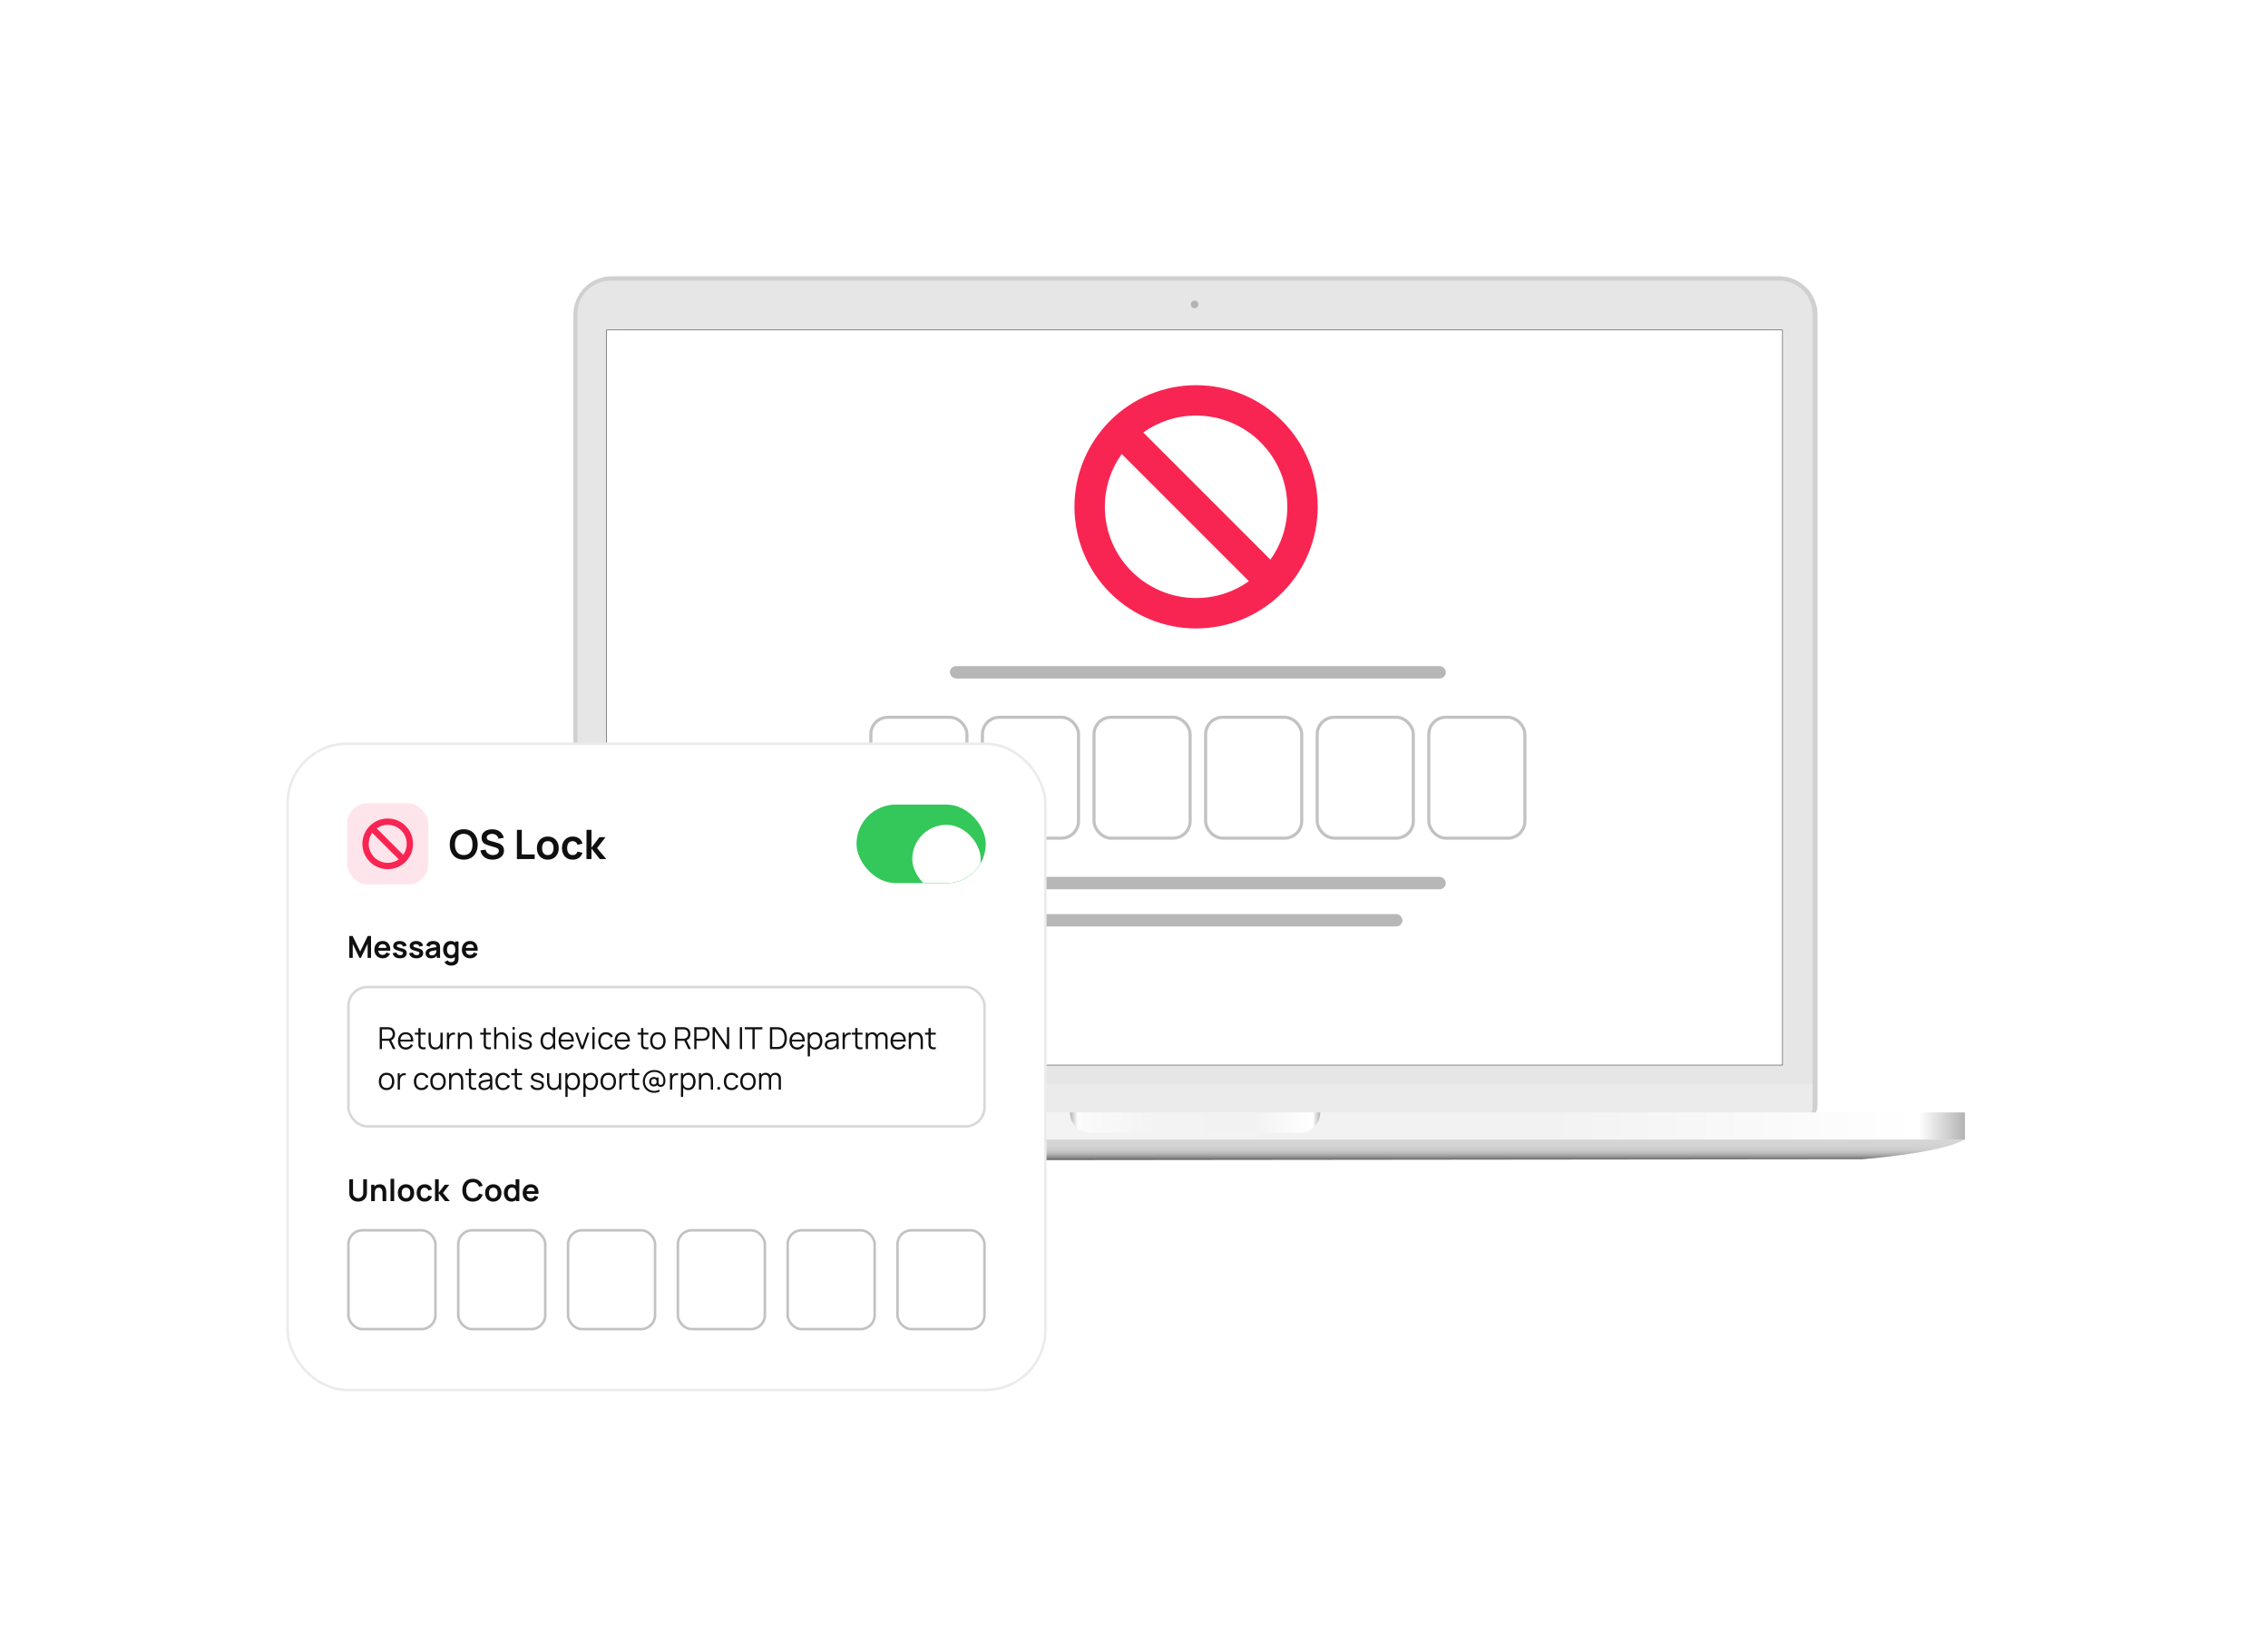 <svg width="895" height="652" viewBox="0 0 895 652" fill="none" xmlns="http://www.w3.org/2000/svg">
<g filter="url(#filter0_f_115_1004)">
<rect x="264.69" y="265.4" width="365.62" height="121.2" fill="#F82553"/>
</g>
<path d="M168 449.663C168 449.663 186.994 459.007 229.808 457.98L734.847 457.467C734.847 457.467 766.162 455.106 775.402 449.664H168V449.663Z" fill="url(#paint0_linear_115_1004)"/>
<path d="M241.495 109H702.01C710.415 109 717.239 115.825 717.239 124.23V436.301C717.239 439.539 714.611 442.169 711.371 442.169H231.973C228.824 442.169 226.266 439.611 226.266 436.461V124.23C226.266 115.825 233.09 109 241.495 109Z" fill="#D0D0D0"/>
<path d="M240.911 110.746H702.237C709.42 110.746 715.251 116.577 715.251 123.759V436.875C715.251 439.797 712.878 442.169 709.957 442.169H233.247C230.293 442.169 227.896 439.771 227.896 436.817V123.759C227.896 116.577 233.727 110.746 240.909 110.746H240.911Z" fill="#E6E6E6"/>
<path d="M227.896 428H715.251V436.977C715.251 439.842 712.925 442.169 710.059 442.169H233.087C230.223 442.169 227.896 439.843 227.896 436.977V428Z" fill="#EBEBEB"/>
<path d="M703.429 130.253H239.356V420.299H703.429V130.253Z" fill="white" stroke="black" stroke-width="0.153" stroke-miterlimit="10"/>
<rect width="451.655" height="282.374" transform="translate(245.797 130.61)" fill="white"/>
<rect x="374.847" y="262.861" width="195.716" height="4.893" rx="2.446" fill="#B7B7B7"/>
<rect x="343.043" y="282.433" width="39.143" height="48.929" rx="7.339" fill="white"/>
<rect x="343.655" y="283.045" width="37.92" height="47.706" rx="6.728" stroke="black" stroke-opacity="0.24" stroke-width="1.223"/>
<rect x="387.079" y="282.433" width="39.143" height="48.929" rx="7.339" fill="white"/>
<rect x="387.691" y="283.044" width="37.92" height="47.706" rx="6.728" stroke="black" stroke-opacity="0.24" stroke-width="1.223"/>
<rect x="431.115" y="282.433" width="39.143" height="48.929" rx="7.339" fill="white"/>
<rect x="431.727" y="283.044" width="37.92" height="47.706" rx="6.728" stroke="black" stroke-opacity="0.24" stroke-width="1.223"/>
<rect x="475.151" y="282.433" width="39.143" height="48.929" rx="7.339" fill="white"/>
<rect x="475.763" y="283.044" width="37.92" height="47.706" rx="6.728" stroke="black" stroke-opacity="0.24" stroke-width="1.223"/>
<rect x="519.188" y="282.433" width="39.143" height="48.929" rx="7.339" fill="white"/>
<rect x="519.799" y="283.044" width="37.92" height="47.706" rx="6.728" stroke="black" stroke-opacity="0.24" stroke-width="1.223"/>
<rect x="563.224" y="282.433" width="39.143" height="48.929" rx="7.339" fill="white"/>
<rect x="563.835" y="283.044" width="37.92" height="47.706" rx="6.728" stroke="black" stroke-opacity="0.24" stroke-width="1.223"/>
<rect x="374.847" y="346.041" width="195.716" height="4.893" rx="2.446" fill="#B7B7B7"/>
<rect x="391.972" y="360.719" width="161.466" height="4.893" rx="2.446" fill="#B7B7B7"/>
<g clip-path="url(#clip0_115_1004)">
<path d="M492.849 229.344L442.655 179.15C438.455 185.019 435.999 192.219 435.999 200C435.999 219.875 452.124 236 471.999 236C479.78 236 486.98 233.544 492.849 229.344ZM501.343 220.85C505.543 214.981 507.999 207.781 507.999 200C507.999 180.125 491.874 164 471.999 164C464.218 164 457.018 166.456 451.149 170.656L501.343 220.85ZM423.999 200C423.999 187.27 429.056 175.061 438.058 166.059C447.06 157.057 459.269 152 471.999 152C484.729 152 496.938 157.057 505.94 166.059C514.942 175.061 519.999 187.27 519.999 200C519.999 212.73 514.942 224.939 505.94 233.941C496.938 242.943 484.729 248 471.999 248C459.269 248 447.06 242.943 438.058 233.941C429.056 224.939 423.999 212.73 423.999 200Z" fill="#F82553"/>
</g>
<path d="M775.402 438.985H168V449.663H775.402V438.985Z" fill="url(#paint1_linear_115_1004)"/>
<path d="M513.001 446.994H430.221C425.798 446.994 422.213 443.409 422.213 438.985H521.009C521.009 443.409 517.424 446.994 513.001 446.994Z" fill="url(#paint2_linear_115_1004)"/>
<path d="M471.393 121.628C472.221 121.628 472.893 120.956 472.893 120.127C472.893 119.298 472.221 118.626 471.393 118.626C470.564 118.626 469.892 119.298 469.892 120.127C469.892 120.956 470.564 121.628 471.393 121.628Z" fill="#B3B3B3"/>
<path d="M472.073 120.127C472.073 120.502 471.768 120.807 471.393 120.807C471.018 120.807 470.713 120.502 470.713 120.127C470.713 119.752 471.018 119.447 471.393 119.447C471.768 119.447 472.073 119.752 472.073 120.127Z" fill="#B3B3B3"/>
<g filter="url(#filter1_d_115_1004)">
<rect x="119" y="286" width="300" height="256" rx="24" fill="white"/>
<rect x="119.5" y="286.5" width="299" height="255" rx="23.5" stroke="black" stroke-opacity="0.08"/>
<rect x="143" y="310" width="32" height="32" rx="8" fill="#F82553" fill-opacity="0.12"/>
<g clip-path="url(#clip1_115_1004)">
<path d="M163.344 332.113L152.887 321.656C152.012 322.879 151.5 324.379 151.5 326C151.5 330.141 154.859 333.5 159 333.5C160.621 333.5 162.121 332.988 163.344 332.113ZM165.113 330.344C165.988 329.121 166.5 327.621 166.5 326C166.5 321.859 163.141 318.5 159 318.5C157.379 318.5 155.879 319.012 154.656 319.887L165.113 330.344ZM149 326C149 323.348 150.054 320.804 151.929 318.929C153.804 317.054 156.348 316 159 316C161.652 316 164.196 317.054 166.071 318.929C167.946 320.804 169 323.348 169 326C169 328.652 167.946 331.196 166.071 333.071C164.196 334.946 161.652 336 159 336C156.348 336 153.804 334.946 151.929 333.071C150.054 331.196 149 328.652 149 326Z" fill="#F82553"/>
</g>
<path d="M188.992 332.24C187.84 332.24 186.853 331.989 186.032 331.488C185.211 330.981 184.579 330.277 184.136 329.376C183.699 328.475 183.48 327.429 183.48 326.24C183.48 325.051 183.699 324.005 184.136 323.104C184.579 322.203 185.211 321.501 186.032 321C186.853 320.493 187.84 320.24 188.992 320.24C190.144 320.24 191.131 320.493 191.952 321C192.779 321.501 193.411 322.203 193.848 323.104C194.291 324.005 194.512 325.051 194.512 326.24C194.512 327.429 194.291 328.475 193.848 329.376C193.411 330.277 192.779 330.981 191.952 331.488C191.131 331.989 190.144 332.24 188.992 332.24ZM188.992 330.424C189.765 330.429 190.408 330.259 190.92 329.912C191.437 329.565 191.824 329.077 192.08 328.448C192.341 327.819 192.472 327.083 192.472 326.24C192.472 325.397 192.341 324.667 192.08 324.048C191.824 323.424 191.437 322.939 190.92 322.592C190.408 322.245 189.765 322.067 188.992 322.056C188.219 322.051 187.576 322.221 187.064 322.568C186.552 322.915 186.165 323.403 185.904 324.032C185.648 324.661 185.52 325.397 185.52 326.24C185.52 327.083 185.648 327.816 185.904 328.44C186.16 329.059 186.544 329.541 187.056 329.888C187.573 330.235 188.219 330.413 188.992 330.424ZM200.368 332.24C199.526 332.24 198.766 332.093 198.088 331.8C197.416 331.507 196.862 331.088 196.424 330.544C195.992 329.995 195.718 329.344 195.6 328.592L197.6 328.288C197.771 328.971 198.12 329.499 198.648 329.872C199.182 330.245 199.795 330.432 200.488 330.432C200.899 330.432 201.286 330.368 201.648 330.24C202.011 330.112 202.304 329.925 202.528 329.68C202.758 329.435 202.872 329.133 202.872 328.776C202.872 328.616 202.846 328.469 202.792 328.336C202.739 328.197 202.659 328.075 202.552 327.968C202.451 327.861 202.318 327.765 202.152 327.68C201.992 327.589 201.806 327.512 201.592 327.448L198.616 326.568C198.36 326.493 198.083 326.395 197.784 326.272C197.491 326.144 197.211 325.971 196.944 325.752C196.683 325.528 196.467 325.245 196.296 324.904C196.131 324.557 196.048 324.131 196.048 323.624C196.048 322.883 196.235 322.261 196.608 321.76C196.987 321.253 197.494 320.875 198.128 320.624C198.768 320.373 199.478 320.251 200.256 320.256C201.046 320.261 201.75 320.397 202.368 320.664C202.987 320.925 203.504 321.307 203.92 321.808C204.336 322.309 204.63 322.915 204.8 323.624L202.728 323.984C202.643 323.579 202.478 323.235 202.232 322.952C201.992 322.664 201.696 322.445 201.344 322.296C200.998 322.147 200.627 322.067 200.232 322.056C199.848 322.051 199.491 322.109 199.16 322.232C198.835 322.349 198.571 322.52 198.368 322.744C198.171 322.968 198.072 323.229 198.072 323.528C198.072 323.811 198.158 324.043 198.328 324.224C198.499 324.4 198.71 324.541 198.96 324.648C199.216 324.749 199.475 324.835 199.736 324.904L201.8 325.48C202.083 325.555 202.4 325.656 202.752 325.784C203.104 325.912 203.443 326.091 203.768 326.32C204.094 326.549 204.36 326.851 204.568 327.224C204.782 327.597 204.888 328.072 204.888 328.648C204.888 329.245 204.763 329.771 204.512 330.224C204.267 330.672 203.934 331.045 203.512 331.344C203.091 331.643 202.608 331.867 202.064 332.016C201.526 332.165 200.96 332.24 200.368 332.24ZM209.983 332V320.48H211.911V330.192H216.999V332H209.983ZM222.17 332.24C221.306 332.24 220.552 332.045 219.906 331.656C219.261 331.267 218.76 330.731 218.402 330.048C218.05 329.36 217.874 328.571 217.874 327.68C217.874 326.773 218.056 325.979 218.418 325.296C218.781 324.613 219.285 324.08 219.93 323.696C220.576 323.312 221.322 323.12 222.17 323.12C223.04 323.12 223.797 323.315 224.442 323.704C225.088 324.093 225.589 324.632 225.946 325.32C226.304 326.003 226.482 326.789 226.482 327.68C226.482 328.576 226.301 329.368 225.938 330.056C225.581 330.739 225.08 331.275 224.434 331.664C223.789 332.048 223.034 332.24 222.17 332.24ZM222.17 330.432C222.938 330.432 223.509 330.176 223.882 329.664C224.256 329.152 224.442 328.491 224.442 327.68C224.442 326.843 224.253 326.176 223.874 325.68C223.496 325.179 222.928 324.928 222.17 324.928C221.653 324.928 221.226 325.045 220.89 325.28C220.56 325.509 220.314 325.832 220.154 326.248C219.994 326.659 219.914 327.136 219.914 327.68C219.914 328.517 220.104 329.187 220.482 329.688C220.866 330.184 221.429 330.432 222.17 330.432ZM231.997 332.24C231.106 332.24 230.346 332.043 229.717 331.648C229.088 331.248 228.605 330.704 228.269 330.016C227.938 329.328 227.77 328.549 227.765 327.68C227.77 326.795 227.944 326.011 228.285 325.328C228.632 324.64 229.122 324.101 229.757 323.712C230.392 323.317 231.146 323.12 232.021 323.12C233.002 323.12 233.832 323.368 234.509 323.864C235.192 324.355 235.637 325.027 235.845 325.88L233.925 326.4C233.776 325.936 233.528 325.576 233.181 325.32C232.834 325.059 232.44 324.928 231.997 324.928C231.496 324.928 231.082 325.048 230.757 325.288C230.432 325.523 230.192 325.848 230.037 326.264C229.882 326.68 229.805 327.152 229.805 327.68C229.805 328.501 229.989 329.165 230.357 329.672C230.725 330.179 231.272 330.432 231.997 330.432C232.509 330.432 232.912 330.315 233.205 330.08C233.504 329.845 233.728 329.507 233.877 329.064L235.845 329.504C235.578 330.384 235.112 331.061 234.445 331.536C233.778 332.005 232.962 332.24 231.997 332.24ZM237.432 332L237.448 320.48H239.4V327.52L242.56 323.36H244.968L241.616 327.68L245.256 332H242.704L239.4 327.84V332H237.432Z" fill="#101010"/>
<g clip-path="url(#clip2_115_1004)">
<rect x="344" y="310.5" width="51" height="31" rx="15.5" fill="#34C759"/>
<g filter="url(#filter2_ddd_115_1004)">
<rect x="366" y="312.5" width="27" height="27" rx="13.5" fill="white"/>
</g>
</g>
<path d="M143.84 371V362.36H145.142L148.13 368.48L151.118 362.36H152.42V371H151.07V365.462L148.418 371H147.842L145.196 365.462V371H143.84ZM157.052 371.18C156.396 371.18 155.82 371.038 155.324 370.754C154.828 370.47 154.44 370.076 154.16 369.572C153.884 369.068 153.746 368.488 153.746 367.832C153.746 367.124 153.882 366.51 154.154 365.99C154.426 365.466 154.804 365.06 155.288 364.772C155.772 364.484 156.332 364.34 156.968 364.34C157.64 364.34 158.21 364.498 158.678 364.814C159.15 365.126 159.5 365.568 159.728 366.14C159.956 366.712 160.042 367.386 159.986 368.162H158.552V367.634C158.548 366.93 158.424 366.416 158.18 366.092C157.936 365.768 157.552 365.606 157.028 365.606C156.436 365.606 155.996 365.79 155.708 366.158C155.42 366.522 155.276 367.056 155.276 367.76C155.276 368.416 155.42 368.924 155.708 369.284C155.996 369.644 156.416 369.824 156.968 369.824C157.324 369.824 157.63 369.746 157.886 369.59C158.146 369.43 158.346 369.2 158.486 368.9L159.914 369.332C159.666 369.916 159.282 370.37 158.762 370.694C158.246 371.018 157.676 371.18 157.052 371.18ZM154.82 368.162V367.07H159.278V368.162H154.82ZM163.826 371.18C163.026 371.18 162.376 371 161.876 370.64C161.376 370.28 161.072 369.774 160.964 369.122L162.44 368.894C162.516 369.214 162.684 369.466 162.944 369.65C163.204 369.834 163.532 369.926 163.928 369.926C164.276 369.926 164.544 369.858 164.732 369.722C164.924 369.582 165.02 369.392 165.02 369.152C165.02 369.004 164.984 368.886 164.912 368.798C164.844 368.706 164.692 368.618 164.456 368.534C164.22 368.45 163.858 368.344 163.37 368.216C162.826 368.072 162.394 367.918 162.074 367.754C161.754 367.586 161.524 367.388 161.384 367.16C161.244 366.932 161.174 366.656 161.174 366.332C161.174 365.928 161.28 365.576 161.492 365.276C161.704 364.976 162 364.746 162.38 364.586C162.76 364.422 163.208 364.34 163.724 364.34C164.228 364.34 164.674 364.418 165.062 364.574C165.454 364.73 165.77 364.952 166.01 365.24C166.25 365.528 166.398 365.866 166.454 366.254L164.978 366.518C164.942 366.242 164.816 366.024 164.6 365.864C164.388 365.704 164.104 365.614 163.748 365.594C163.408 365.574 163.134 365.626 162.926 365.75C162.718 365.87 162.614 366.04 162.614 366.26C162.614 366.384 162.656 366.49 162.74 366.578C162.824 366.666 162.992 366.754 163.244 366.842C163.5 366.93 163.88 367.038 164.384 367.166C164.9 367.298 165.312 367.45 165.62 367.622C165.932 367.79 166.156 367.992 166.292 368.228C166.432 368.464 166.502 368.75 166.502 369.086C166.502 369.738 166.264 370.25 165.788 370.622C165.316 370.994 164.662 371.18 163.826 371.18ZM170.319 371.18C169.519 371.18 168.869 371 168.369 370.64C167.869 370.28 167.565 369.774 167.457 369.122L168.933 368.894C169.009 369.214 169.177 369.466 169.437 369.65C169.697 369.834 170.025 369.926 170.421 369.926C170.769 369.926 171.037 369.858 171.225 369.722C171.417 369.582 171.513 369.392 171.513 369.152C171.513 369.004 171.477 368.886 171.405 368.798C171.337 368.706 171.185 368.618 170.949 368.534C170.713 368.45 170.351 368.344 169.863 368.216C169.319 368.072 168.887 367.918 168.567 367.754C168.247 367.586 168.017 367.388 167.877 367.16C167.737 366.932 167.667 366.656 167.667 366.332C167.667 365.928 167.773 365.576 167.985 365.276C168.197 364.976 168.493 364.746 168.873 364.586C169.253 364.422 169.701 364.34 170.217 364.34C170.721 364.34 171.167 364.418 171.555 364.574C171.947 364.73 172.263 364.952 172.503 365.24C172.743 365.528 172.891 365.866 172.947 366.254L171.471 366.518C171.435 366.242 171.309 366.024 171.093 365.864C170.881 365.704 170.597 365.614 170.241 365.594C169.901 365.574 169.627 365.626 169.419 365.75C169.211 365.87 169.107 366.04 169.107 366.26C169.107 366.384 169.149 366.49 169.233 366.578C169.317 366.666 169.485 366.754 169.737 366.842C169.993 366.93 170.373 367.038 170.877 367.166C171.393 367.298 171.805 367.45 172.113 367.622C172.425 367.79 172.649 367.992 172.785 368.228C172.925 368.464 172.995 368.75 172.995 369.086C172.995 369.738 172.757 370.25 172.281 370.622C171.809 370.994 171.155 371.18 170.319 371.18ZM176.121 371.18C175.653 371.18 175.257 371.092 174.933 370.916C174.609 370.736 174.363 370.498 174.195 370.202C174.031 369.906 173.949 369.58 173.949 369.224C173.949 368.912 174.001 368.632 174.105 368.384C174.209 368.132 174.369 367.916 174.585 367.736C174.801 367.552 175.081 367.402 175.425 367.286C175.685 367.202 175.989 367.126 176.337 367.058C176.689 366.99 177.069 366.928 177.477 366.872C177.889 366.812 178.319 366.748 178.767 366.68L178.251 366.974C178.255 366.526 178.155 366.196 177.951 365.984C177.747 365.772 177.403 365.666 176.919 365.666C176.627 365.666 176.345 365.734 176.073 365.87C175.801 366.006 175.611 366.24 175.503 366.572L174.183 366.158C174.343 365.61 174.647 365.17 175.095 364.838C175.547 364.506 176.155 364.34 176.919 364.34C177.495 364.34 178.001 364.434 178.437 364.622C178.877 364.81 179.203 365.118 179.415 365.546C179.531 365.774 179.601 366.008 179.625 366.248C179.649 366.484 179.661 366.742 179.661 367.022V371H178.395V369.596L178.605 369.824C178.313 370.292 177.971 370.636 177.579 370.856C177.191 371.072 176.705 371.18 176.121 371.18ZM176.409 370.028C176.737 370.028 177.017 369.97 177.249 369.854C177.481 369.738 177.665 369.596 177.801 369.428C177.941 369.26 178.035 369.102 178.083 368.954C178.159 368.77 178.201 368.56 178.209 368.324C178.221 368.084 178.227 367.89 178.227 367.742L178.671 367.874C178.235 367.942 177.861 368.002 177.549 368.054C177.237 368.106 176.969 368.156 176.745 368.204C176.521 368.248 176.323 368.298 176.151 368.354C175.983 368.414 175.841 368.484 175.725 368.564C175.609 368.644 175.519 368.736 175.455 368.84C175.395 368.944 175.365 369.066 175.365 369.206C175.365 369.366 175.405 369.508 175.485 369.632C175.565 369.752 175.681 369.848 175.833 369.92C175.989 369.992 176.181 370.028 176.409 370.028ZM183.947 374.06C183.587 374.06 183.241 374.004 182.909 373.892C182.581 373.78 182.285 373.618 182.021 373.406C181.757 373.198 181.541 372.946 181.373 372.65L182.705 371.99C182.829 372.226 183.003 372.4 183.227 372.512C183.455 372.628 183.697 372.686 183.953 372.686C184.253 372.686 184.521 372.632 184.757 372.524C184.993 372.42 185.175 372.264 185.303 372.056C185.435 371.852 185.497 371.596 185.489 371.288V369.446H185.669V364.52H186.935V371.312C186.935 371.476 186.927 371.632 186.911 371.78C186.899 371.932 186.877 372.08 186.845 372.224C186.749 372.644 186.565 372.988 186.293 373.256C186.021 373.528 185.683 373.73 185.279 373.862C184.879 373.994 184.435 374.06 183.947 374.06ZM183.821 371.18C183.225 371.18 182.705 371.03 182.261 370.73C181.817 370.43 181.473 370.022 181.229 369.506C180.985 368.99 180.863 368.408 180.863 367.76C180.863 367.104 180.985 366.52 181.229 366.008C181.477 365.492 181.827 365.086 182.279 364.79C182.731 364.49 183.263 364.34 183.875 364.34C184.491 364.34 185.007 364.49 185.423 364.79C185.843 365.086 186.161 365.492 186.377 366.008C186.593 366.524 186.701 367.108 186.701 367.76C186.701 368.404 186.593 368.986 186.377 369.506C186.161 370.022 185.839 370.43 185.411 370.73C184.983 371.03 184.453 371.18 183.821 371.18ZM184.043 369.884C184.431 369.884 184.743 369.796 184.979 369.62C185.219 369.44 185.393 369.19 185.501 368.87C185.613 368.55 185.669 368.18 185.669 367.76C185.669 367.336 185.613 366.966 185.501 366.65C185.393 366.33 185.223 366.082 184.991 365.906C184.759 365.726 184.459 365.636 184.091 365.636C183.703 365.636 183.383 365.732 183.131 365.924C182.879 366.112 182.693 366.368 182.573 366.692C182.453 367.012 182.393 367.368 182.393 367.76C182.393 368.156 182.451 368.516 182.567 368.84C182.687 369.16 182.869 369.414 183.113 369.602C183.357 369.79 183.667 369.884 184.043 369.884ZM191.563 371.18C190.907 371.18 190.331 371.038 189.835 370.754C189.339 370.47 188.951 370.076 188.671 369.572C188.395 369.068 188.257 368.488 188.257 367.832C188.257 367.124 188.393 366.51 188.665 365.99C188.937 365.466 189.315 365.06 189.799 364.772C190.283 364.484 190.843 364.34 191.479 364.34C192.151 364.34 192.721 364.498 193.189 364.814C193.661 365.126 194.011 365.568 194.239 366.14C194.467 366.712 194.553 367.386 194.497 368.162H193.063V367.634C193.059 366.93 192.935 366.416 192.691 366.092C192.447 365.768 192.063 365.606 191.539 365.606C190.947 365.606 190.507 365.79 190.219 366.158C189.931 366.522 189.787 367.056 189.787 367.76C189.787 368.416 189.931 368.924 190.219 369.284C190.507 369.644 190.927 369.824 191.479 369.824C191.835 369.824 192.141 369.746 192.397 369.59C192.657 369.43 192.857 369.2 192.997 368.9L194.425 369.332C194.177 369.916 193.793 370.37 193.273 370.694C192.757 371.018 192.187 371.18 191.563 371.18ZM189.331 368.162V367.07H193.789V368.162H189.331Z" fill="#101010"/>
<rect x="143.5" y="382.5" width="251" height="55" rx="7.5" stroke="#D8D8D8"/>
<path d="M155.84 407V398.36H159.176C159.26 398.36 159.354 398.364 159.458 398.372C159.566 398.376 159.674 398.388 159.782 398.408C160.234 398.476 160.616 398.634 160.928 398.882C161.244 399.126 161.482 399.434 161.642 399.806C161.806 400.178 161.888 400.59 161.888 401.042C161.888 401.694 161.716 402.26 161.372 402.74C161.028 403.22 160.536 403.522 159.896 403.646L159.59 403.718H156.722V407H155.84ZM161.072 407L159.368 403.484L160.214 403.16L162.086 407H161.072ZM156.722 402.878H159.152C159.224 402.878 159.308 402.874 159.404 402.866C159.5 402.858 159.594 402.844 159.686 402.824C159.982 402.76 160.224 402.638 160.412 402.458C160.604 402.278 160.746 402.064 160.838 401.816C160.934 401.568 160.982 401.31 160.982 401.042C160.982 400.774 160.934 400.516 160.838 400.268C160.746 400.016 160.604 399.8 160.412 399.62C160.224 399.44 159.982 399.318 159.686 399.254C159.594 399.234 159.5 399.222 159.404 399.218C159.308 399.21 159.224 399.206 159.152 399.206H156.722V402.878ZM166.152 407.18C165.52 407.18 164.972 407.04 164.508 406.76C164.048 406.48 163.69 406.086 163.434 405.578C163.178 405.07 163.05 404.474 163.05 403.79C163.05 403.082 163.176 402.47 163.428 401.954C163.68 401.438 164.034 401.04 164.49 400.76C164.95 400.48 165.492 400.34 166.116 400.34C166.756 400.34 167.302 400.488 167.754 400.784C168.206 401.076 168.548 401.496 168.78 402.044C169.012 402.592 169.118 403.246 169.098 404.006H168.198V403.694C168.182 402.854 168 402.22 167.652 401.792C167.308 401.364 166.804 401.15 166.14 401.15C165.444 401.15 164.91 401.376 164.538 401.828C164.17 402.28 163.986 402.924 163.986 403.76C163.986 404.576 164.17 405.21 164.538 405.662C164.91 406.11 165.436 406.334 166.116 406.334C166.58 406.334 166.984 406.228 167.328 406.016C167.676 405.8 167.95 405.49 168.15 405.086L168.972 405.404C168.716 405.968 168.338 406.406 167.838 406.718C167.342 407.026 166.78 407.18 166.152 407.18ZM163.674 404.006V403.268H168.624V404.006H163.674ZM173.958 407C173.594 407.076 173.234 407.106 172.878 407.09C172.526 407.074 172.21 406.998 171.93 406.862C171.654 406.726 171.444 406.514 171.3 406.226C171.184 405.986 171.12 405.744 171.108 405.5C171.1 405.252 171.096 404.97 171.096 404.654V398.72H171.972V404.618C171.972 404.89 171.974 405.118 171.978 405.302C171.986 405.482 172.028 405.642 172.104 405.782C172.248 406.05 172.476 406.21 172.788 406.262C173.104 406.314 173.494 406.302 173.958 406.226V407ZM169.71 401.276V400.52H173.958V401.276H169.71ZM177.713 407.162C177.325 407.162 176.985 407.102 176.693 406.982C176.405 406.862 176.159 406.7 175.955 406.496C175.755 406.292 175.593 406.06 175.469 405.8C175.345 405.536 175.255 405.258 175.199 404.966C175.143 404.67 175.115 404.376 175.115 404.084V400.52H176.003V403.826C176.003 404.182 176.037 404.512 176.105 404.816C176.173 405.12 176.281 405.386 176.429 405.614C176.581 405.838 176.775 406.012 177.011 406.136C177.251 406.26 177.541 406.322 177.881 406.322C178.193 406.322 178.467 406.268 178.703 406.16C178.943 406.052 179.143 405.898 179.303 405.698C179.467 405.494 179.591 405.248 179.675 404.96C179.759 404.668 179.801 404.34 179.801 403.976L180.425 404.114C180.425 404.778 180.309 405.336 180.077 405.788C179.845 406.24 179.525 406.582 179.117 406.814C178.709 407.046 178.241 407.162 177.713 407.162ZM179.891 407V405.404H179.801V400.52H180.683V407H179.891ZM182.36 407V400.52H183.152V402.08L182.996 401.876C183.068 401.684 183.162 401.508 183.278 401.348C183.394 401.184 183.52 401.05 183.656 400.946C183.824 400.798 184.02 400.686 184.244 400.61C184.468 400.53 184.694 400.484 184.922 400.472C185.15 400.456 185.358 400.472 185.546 400.52V401.348C185.31 401.288 185.052 401.274 184.772 401.306C184.492 401.338 184.234 401.45 183.998 401.642C183.782 401.81 183.62 402.012 183.512 402.248C183.404 402.48 183.332 402.728 183.296 402.992C183.26 403.252 183.242 403.51 183.242 403.766V407H182.36ZM191.364 407V403.694C191.364 403.334 191.33 403.004 191.262 402.704C191.194 402.4 191.084 402.136 190.932 401.912C190.784 401.684 190.59 401.508 190.35 401.384C190.114 401.26 189.826 401.198 189.486 401.198C189.174 401.198 188.898 401.252 188.658 401.36C188.422 401.468 188.222 401.624 188.058 401.828C187.898 402.028 187.776 402.272 187.692 402.56C187.608 402.848 187.566 403.176 187.566 403.544L186.942 403.406C186.942 402.742 187.058 402.184 187.29 401.732C187.522 401.28 187.842 400.938 188.25 400.706C188.658 400.474 189.126 400.358 189.654 400.358C190.042 400.358 190.38 400.418 190.668 400.538C190.96 400.658 191.206 400.82 191.406 401.024C191.61 401.228 191.774 401.462 191.898 401.726C192.022 401.986 192.112 402.264 192.168 402.56C192.224 402.852 192.252 403.144 192.252 403.436V407H191.364ZM186.678 407V400.52H187.476V402.116H187.566V407H186.678ZM199.739 407C199.375 407.076 199.015 407.106 198.659 407.09C198.307 407.074 197.991 406.998 197.711 406.862C197.435 406.726 197.225 406.514 197.081 406.226C196.965 405.986 196.901 405.744 196.889 405.5C196.881 405.252 196.877 404.97 196.877 404.654V398.72H197.753V404.618C197.753 404.89 197.755 405.118 197.759 405.302C197.767 405.482 197.809 405.642 197.885 405.782C198.029 406.05 198.257 406.21 198.569 406.262C198.885 406.314 199.275 406.302 199.739 406.226V407ZM195.491 401.276V400.52H199.739V401.276H195.491ZM205.696 407V403.694C205.696 403.334 205.662 403.004 205.594 402.704C205.526 402.4 205.416 402.136 205.264 401.912C205.116 401.684 204.922 401.508 204.682 401.384C204.446 401.26 204.158 401.198 203.818 401.198C203.506 401.198 203.23 401.252 202.99 401.36C202.754 401.468 202.554 401.624 202.39 401.828C202.23 402.028 202.108 402.272 202.024 402.56C201.94 402.848 201.898 403.176 201.898 403.544L201.274 403.406C201.274 402.742 201.39 402.184 201.622 401.732C201.854 401.28 202.174 400.938 202.582 400.706C202.99 400.474 203.458 400.358 203.986 400.358C204.374 400.358 204.712 400.418 205 400.538C205.292 400.658 205.538 400.82 205.738 401.024C205.942 401.228 206.106 401.462 206.23 401.726C206.354 401.986 206.444 402.264 206.5 402.56C206.556 402.852 206.584 403.144 206.584 403.436V407H205.696ZM201.01 407V398.36H201.808V403.238H201.898V407H201.01ZM208.261 399.29V398.3H209.143V399.29H208.261ZM208.261 407V400.52H209.143V407H208.261ZM213.36 407.174C212.6 407.174 211.974 407.01 211.482 406.682C210.994 406.354 210.694 405.898 210.582 405.314L211.482 405.164C211.578 405.532 211.796 405.826 212.136 406.046C212.48 406.262 212.904 406.37 213.408 406.37C213.9 406.37 214.288 406.268 214.572 406.064C214.856 405.856 214.998 405.574 214.998 405.218C214.998 405.018 214.952 404.856 214.86 404.732C214.772 404.604 214.59 404.486 214.314 404.378C214.038 404.27 213.626 404.142 213.078 403.994C212.49 403.834 212.03 403.674 211.698 403.514C211.366 403.354 211.13 403.17 210.99 402.962C210.85 402.75 210.78 402.492 210.78 402.188C210.78 401.82 210.884 401.498 211.092 401.222C211.3 400.942 211.588 400.726 211.956 400.574C212.324 400.418 212.752 400.34 213.24 400.34C213.728 400.34 214.164 400.42 214.548 400.58C214.936 400.736 215.248 400.956 215.484 401.24C215.72 401.524 215.86 401.854 215.904 402.23L215.004 402.392C214.944 402.012 214.754 401.712 214.434 401.492C214.118 401.268 213.716 401.152 213.228 401.144C212.768 401.132 212.394 401.22 212.106 401.408C211.818 401.592 211.674 401.838 211.674 402.146C211.674 402.318 211.726 402.466 211.83 402.59C211.934 402.71 212.122 402.824 212.394 402.932C212.67 403.04 213.062 403.158 213.57 403.286C214.166 403.438 214.634 403.598 214.974 403.766C215.314 403.934 215.556 404.132 215.7 404.36C215.844 404.588 215.916 404.87 215.916 405.206C215.916 405.818 215.688 406.3 215.232 406.652C214.78 407 214.156 407.174 213.36 407.174ZM222.163 407.18C221.559 407.18 221.043 407.03 220.615 406.73C220.187 406.426 219.859 406.016 219.631 405.5C219.403 404.984 219.289 404.402 219.289 403.754C219.289 403.11 219.401 402.53 219.625 402.014C219.853 401.498 220.179 401.09 220.603 400.79C221.027 400.49 221.535 400.34 222.127 400.34C222.735 400.34 223.247 400.488 223.663 400.784C224.079 401.08 224.393 401.486 224.605 402.002C224.821 402.514 224.929 403.098 224.929 403.754C224.929 404.398 224.823 404.98 224.611 405.5C224.399 406.016 224.087 406.426 223.675 406.73C223.263 407.03 222.759 407.18 222.163 407.18ZM222.253 406.358C222.713 406.358 223.093 406.246 223.393 406.022C223.693 405.798 223.917 405.49 224.065 405.098C224.213 404.702 224.287 404.254 224.287 403.754C224.287 403.246 224.213 402.798 224.065 402.41C223.917 402.018 223.693 401.712 223.393 401.492C223.097 401.272 222.723 401.162 222.271 401.162C221.807 401.162 221.423 401.276 221.119 401.504C220.815 401.732 220.589 402.042 220.441 402.434C220.297 402.826 220.225 403.266 220.225 403.754C220.225 404.246 220.299 404.69 220.447 405.086C220.599 405.478 220.825 405.788 221.125 406.016C221.425 406.244 221.801 406.358 222.253 406.358ZM224.287 407V402.122H224.191V398.36H225.079V407H224.287ZM229.504 407.18C228.872 407.18 228.324 407.04 227.86 406.76C227.4 406.48 227.042 406.086 226.786 405.578C226.53 405.07 226.402 404.474 226.402 403.79C226.402 403.082 226.528 402.47 226.78 401.954C227.032 401.438 227.386 401.04 227.842 400.76C228.302 400.48 228.844 400.34 229.468 400.34C230.108 400.34 230.654 400.488 231.106 400.784C231.558 401.076 231.9 401.496 232.132 402.044C232.364 402.592 232.47 403.246 232.45 404.006H231.55V403.694C231.534 402.854 231.352 402.22 231.004 401.792C230.66 401.364 230.156 401.15 229.492 401.15C228.796 401.15 228.262 401.376 227.89 401.828C227.522 402.28 227.338 402.924 227.338 403.76C227.338 404.576 227.522 405.21 227.89 405.662C228.262 406.11 228.788 406.334 229.468 406.334C229.932 406.334 230.336 406.228 230.68 406.016C231.028 405.8 231.302 405.49 231.502 405.086L232.324 405.404C232.068 405.968 231.69 406.406 231.19 406.718C230.694 407.026 230.132 407.18 229.504 407.18ZM227.026 404.006V403.268H231.976V404.006H227.026ZM235.299 407L232.947 400.52H233.841L235.755 405.848L237.657 400.52H238.563L236.211 407H235.299ZM239.761 399.29V398.3H240.643V399.29H239.761ZM239.761 407V400.52H240.643V407H239.761ZM245.13 407.18C244.478 407.18 243.926 407.034 243.474 406.742C243.022 406.45 242.678 406.048 242.442 405.536C242.21 405.02 242.09 404.428 242.082 403.76C242.09 403.08 242.214 402.484 242.454 401.972C242.694 401.456 243.04 401.056 243.492 400.772C243.944 400.484 244.492 400.34 245.136 400.34C245.792 400.34 246.362 400.5 246.846 400.82C247.334 401.14 247.668 401.578 247.848 402.134L246.984 402.41C246.832 402.022 246.59 401.722 246.258 401.51C245.93 401.294 245.554 401.186 245.13 401.186C244.654 401.186 244.26 401.296 243.948 401.516C243.636 401.732 243.404 402.034 243.252 402.422C243.1 402.81 243.022 403.256 243.018 403.76C243.026 404.536 243.206 405.16 243.558 405.632C243.91 406.1 244.434 406.334 245.13 406.334C245.57 406.334 245.944 406.234 246.252 406.034C246.564 405.83 246.8 405.534 246.96 405.146L247.848 405.41C247.608 405.986 247.256 406.426 246.792 406.73C246.328 407.03 245.774 407.18 245.13 407.18ZM251.652 407.18C251.02 407.18 250.472 407.04 250.008 406.76C249.548 406.48 249.19 406.086 248.934 405.578C248.678 405.07 248.55 404.474 248.55 403.79C248.55 403.082 248.676 402.47 248.928 401.954C249.18 401.438 249.534 401.04 249.99 400.76C250.45 400.48 250.992 400.34 251.616 400.34C252.256 400.34 252.802 400.488 253.254 400.784C253.706 401.076 254.048 401.496 254.28 402.044C254.512 402.592 254.618 403.246 254.598 404.006H253.698V403.694C253.682 402.854 253.5 402.22 253.152 401.792C252.808 401.364 252.304 401.15 251.64 401.15C250.944 401.15 250.41 401.376 250.038 401.828C249.67 402.28 249.486 402.924 249.486 403.76C249.486 404.576 249.67 405.21 250.038 405.662C250.41 406.11 250.936 406.334 251.616 406.334C252.08 406.334 252.484 406.228 252.828 406.016C253.176 405.8 253.45 405.49 253.65 405.086L254.472 405.404C254.216 405.968 253.838 406.406 253.338 406.718C252.842 407.026 252.28 407.18 251.652 407.18ZM249.174 404.006V403.268H254.124V404.006H249.174ZM261.86 407C261.496 407.076 261.136 407.106 260.78 407.09C260.428 407.074 260.112 406.998 259.832 406.862C259.556 406.726 259.346 406.514 259.202 406.226C259.086 405.986 259.022 405.744 259.01 405.5C259.002 405.252 258.998 404.97 258.998 404.654V398.72H259.874V404.618C259.874 404.89 259.876 405.118 259.88 405.302C259.888 405.482 259.93 405.642 260.006 405.782C260.15 406.05 260.378 406.21 260.69 406.262C261.006 406.314 261.396 406.302 261.86 406.226V407ZM257.612 401.276V400.52H261.86V401.276H257.612ZM265.609 407.18C264.965 407.18 264.415 407.034 263.959 406.742C263.503 406.45 263.153 406.046 262.909 405.53C262.665 405.014 262.543 404.422 262.543 403.754C262.543 403.074 262.667 402.478 262.915 401.966C263.163 401.454 263.515 401.056 263.971 400.772C264.431 400.484 264.977 400.34 265.609 400.34C266.257 400.34 266.809 400.486 267.265 400.778C267.725 401.066 268.075 401.468 268.315 401.984C268.559 402.496 268.681 403.086 268.681 403.754C268.681 404.434 268.559 405.032 268.315 405.548C268.071 406.06 267.719 406.46 267.259 406.748C266.799 407.036 266.249 407.18 265.609 407.18ZM265.609 406.334C266.329 406.334 266.865 406.096 267.217 405.62C267.569 405.14 267.745 404.518 267.745 403.754C267.745 402.97 267.567 402.346 267.211 401.882C266.859 401.418 266.325 401.186 265.609 401.186C265.125 401.186 264.725 401.296 264.409 401.516C264.097 401.732 263.863 402.034 263.707 402.422C263.555 402.806 263.479 403.25 263.479 403.754C263.479 404.534 263.659 405.16 264.019 405.632C264.379 406.1 264.909 406.334 265.609 406.334ZM272.406 407V398.36H275.742C275.826 398.36 275.92 398.364 276.024 398.372C276.132 398.376 276.24 398.388 276.348 398.408C276.8 398.476 277.182 398.634 277.494 398.882C277.81 399.126 278.048 399.434 278.208 399.806C278.372 400.178 278.454 400.59 278.454 401.042C278.454 401.694 278.282 402.26 277.938 402.74C277.594 403.22 277.102 403.522 276.462 403.646L276.156 403.718H273.288V407H272.406ZM277.638 407L275.934 403.484L276.78 403.16L278.652 407H277.638ZM273.288 402.878H275.718C275.79 402.878 275.874 402.874 275.97 402.866C276.066 402.858 276.16 402.844 276.252 402.824C276.548 402.76 276.79 402.638 276.978 402.458C277.17 402.278 277.312 402.064 277.404 401.816C277.5 401.568 277.548 401.31 277.548 401.042C277.548 400.774 277.5 400.516 277.404 400.268C277.312 400.016 277.17 399.8 276.978 399.62C276.79 399.44 276.548 399.318 276.252 399.254C276.16 399.234 276.066 399.222 275.97 399.218C275.874 399.21 275.79 399.206 275.718 399.206H273.288V402.878ZM279.977 407V398.36H283.313C283.397 398.36 283.491 398.364 283.595 398.372C283.703 398.376 283.811 398.388 283.919 398.408C284.371 398.476 284.753 398.634 285.065 398.882C285.381 399.126 285.619 399.434 285.779 399.806C285.943 400.178 286.025 400.59 286.025 401.042C286.025 401.49 285.943 401.9 285.779 402.272C285.615 402.644 285.375 402.954 285.059 403.202C284.747 403.446 284.367 403.602 283.919 403.67C283.811 403.686 283.703 403.698 283.595 403.706C283.491 403.714 283.397 403.718 283.313 403.718H280.859V407H279.977ZM280.859 402.878H283.289C283.361 402.878 283.445 402.874 283.541 402.866C283.637 402.858 283.731 402.844 283.823 402.824C284.119 402.76 284.361 402.638 284.549 402.458C284.741 402.278 284.883 402.064 284.975 401.816C285.071 401.568 285.119 401.31 285.119 401.042C285.119 400.774 285.071 400.516 284.975 400.268C284.883 400.016 284.741 399.8 284.549 399.62C284.361 399.44 284.119 399.318 283.823 399.254C283.731 399.234 283.637 399.222 283.541 399.218C283.445 399.21 283.361 399.206 283.289 399.206H280.859V402.878ZM287.219 407V398.36H288.107L292.865 405.44V398.36H293.753V407H292.865L288.107 399.914V407H287.219ZM297.956 407V398.36H298.838V407H297.956ZM302.935 407V399.206H299.917V398.36H306.835V399.206H303.817V407H302.935ZM309.836 407V398.36H312.458C312.55 398.36 312.706 398.362 312.926 398.366C313.15 398.37 313.364 398.386 313.568 398.414C314.224 398.506 314.772 398.75 315.212 399.146C315.652 399.542 315.982 400.046 316.202 400.658C316.422 401.27 316.532 401.944 316.532 402.68C316.532 403.416 316.422 404.09 316.202 404.702C315.982 405.314 315.652 405.818 315.212 406.214C314.772 406.61 314.224 406.854 313.568 406.946C313.368 406.97 313.154 406.986 312.926 406.994C312.698 406.998 312.542 407 312.458 407H309.836ZM310.748 406.154H312.458C312.622 406.154 312.798 406.15 312.986 406.142C313.178 406.13 313.342 406.11 313.478 406.082C313.982 405.994 314.388 405.79 314.696 405.47C315.008 405.15 315.236 404.75 315.38 404.27C315.524 403.786 315.596 403.256 315.596 402.68C315.596 402.1 315.524 401.568 315.38 401.084C315.236 400.6 315.008 400.2 314.696 399.884C314.384 399.568 313.978 399.366 313.478 399.278C313.342 399.25 313.176 399.232 312.98 399.224C312.788 399.212 312.614 399.206 312.458 399.206H310.748V406.154ZM320.641 407.18C320.009 407.18 319.461 407.04 318.997 406.76C318.537 406.48 318.179 406.086 317.923 405.578C317.667 405.07 317.539 404.474 317.539 403.79C317.539 403.082 317.665 402.47 317.917 401.954C318.169 401.438 318.523 401.04 318.979 400.76C319.439 400.48 319.981 400.34 320.605 400.34C321.245 400.34 321.791 400.488 322.243 400.784C322.695 401.076 323.037 401.496 323.269 402.044C323.501 402.592 323.607 403.246 323.587 404.006H322.687V403.694C322.671 402.854 322.489 402.22 322.141 401.792C321.797 401.364 321.293 401.15 320.629 401.15C319.933 401.15 319.399 401.376 319.027 401.828C318.659 402.28 318.475 402.924 318.475 403.76C318.475 404.576 318.659 405.21 319.027 405.662C319.399 406.11 319.925 406.334 320.605 406.334C321.069 406.334 321.473 406.228 321.817 406.016C322.165 405.8 322.439 405.49 322.639 405.086L323.461 405.404C323.205 405.968 322.827 406.406 322.327 406.718C321.831 407.026 321.269 407.18 320.641 407.18ZM318.163 404.006V403.268H323.113V404.006H318.163ZM327.652 407.18C327.056 407.18 326.552 407.03 326.14 406.73C325.728 406.426 325.416 406.016 325.204 405.5C324.992 404.98 324.886 404.398 324.886 403.754C324.886 403.098 324.992 402.514 325.204 402.002C325.42 401.486 325.736 401.08 326.152 400.784C326.568 400.488 327.08 400.34 327.688 400.34C328.28 400.34 328.788 400.49 329.212 400.79C329.636 401.09 329.96 401.498 330.184 402.014C330.412 402.53 330.526 403.11 330.526 403.754C330.526 404.402 330.412 404.984 330.184 405.5C329.956 406.016 329.628 406.426 329.2 406.73C328.772 407.03 328.256 407.18 327.652 407.18ZM324.736 409.88V400.52H325.528V405.398H325.624V409.88H324.736ZM327.562 406.358C328.014 406.358 328.39 406.244 328.69 406.016C328.99 405.788 329.214 405.478 329.362 405.086C329.514 404.69 329.59 404.246 329.59 403.754C329.59 403.266 329.516 402.826 329.368 402.434C329.22 402.042 328.994 401.732 328.69 401.504C328.39 401.276 328.008 401.162 327.544 401.162C327.092 401.162 326.716 401.272 326.416 401.492C326.12 401.712 325.898 402.018 325.75 402.41C325.602 402.798 325.528 403.246 325.528 403.754C325.528 404.254 325.602 404.702 325.75 405.098C325.898 405.49 326.122 405.798 326.422 406.022C326.722 406.246 327.102 406.358 327.562 406.358ZM333.698 407.18C333.21 407.18 332.8 407.092 332.468 406.916C332.14 406.74 331.894 406.506 331.73 406.214C331.566 405.922 331.484 405.604 331.484 405.26C331.484 404.908 331.554 404.608 331.694 404.36C331.838 404.108 332.032 403.902 332.276 403.742C332.524 403.582 332.81 403.46 333.134 403.376C333.462 403.296 333.824 403.226 334.22 403.166C334.62 403.102 335.01 403.048 335.39 403.004C335.774 402.956 336.11 402.91 336.398 402.866L336.086 403.058C336.098 402.418 335.974 401.944 335.714 401.636C335.454 401.328 335.002 401.174 334.358 401.174C333.914 401.174 333.538 401.274 333.23 401.474C332.926 401.674 332.712 401.99 332.588 402.422L331.73 402.17C331.878 401.59 332.176 401.14 332.624 400.82C333.072 400.5 333.654 400.34 334.37 400.34C334.962 400.34 335.464 400.452 335.876 400.676C336.292 400.896 336.586 401.216 336.758 401.636C336.838 401.824 336.89 402.034 336.914 402.266C336.938 402.498 336.95 402.734 336.95 402.974V407H336.164V405.374L336.392 405.47C336.172 406.026 335.83 406.45 335.366 406.742C334.902 407.034 334.346 407.18 333.698 407.18ZM333.8 406.418C334.212 406.418 334.572 406.344 334.88 406.196C335.188 406.048 335.436 405.846 335.624 405.59C335.812 405.33 335.934 405.038 335.99 404.714C336.038 404.506 336.064 404.278 336.068 404.03C336.072 403.778 336.074 403.59 336.074 403.466L336.41 403.64C336.11 403.68 335.784 403.72 335.432 403.76C335.084 403.8 334.74 403.846 334.4 403.898C334.064 403.95 333.76 404.012 333.488 404.084C333.304 404.136 333.126 404.21 332.954 404.306C332.782 404.398 332.64 404.522 332.528 404.678C332.42 404.834 332.366 405.028 332.366 405.26C332.366 405.448 332.412 405.63 332.504 405.806C332.6 405.982 332.752 406.128 332.96 406.244C333.172 406.36 333.452 406.418 333.8 406.418ZM338.512 407V400.52H339.304V402.08L339.148 401.876C339.22 401.684 339.314 401.508 339.43 401.348C339.546 401.184 339.672 401.05 339.808 400.946C339.976 400.798 340.172 400.686 340.396 400.61C340.62 400.53 340.846 400.484 341.074 400.472C341.302 400.456 341.51 400.472 341.698 400.52V401.348C341.462 401.288 341.204 401.274 340.924 401.306C340.644 401.338 340.386 401.45 340.15 401.642C339.934 401.81 339.772 402.012 339.664 402.248C339.556 402.48 339.484 402.728 339.448 402.992C339.412 403.252 339.394 403.51 339.394 403.766V407H338.512ZM346.364 407C346 407.076 345.64 407.106 345.284 407.09C344.932 407.074 344.616 406.998 344.336 406.862C344.06 406.726 343.85 406.514 343.706 406.226C343.59 405.986 343.526 405.744 343.514 405.5C343.506 405.252 343.502 404.97 343.502 404.654V398.72H344.378V404.618C344.378 404.89 344.38 405.118 344.384 405.302C344.392 405.482 344.434 405.642 344.51 405.782C344.654 406.05 344.882 406.21 345.194 406.262C345.51 406.314 345.9 406.302 346.364 406.226V407ZM342.116 401.276V400.52H346.364V401.276H342.116ZM355.369 407L355.375 402.746C355.375 402.246 355.235 401.854 354.955 401.57C354.679 401.282 354.327 401.138 353.899 401.138C353.655 401.138 353.417 401.194 353.185 401.306C352.953 401.418 352.761 401.598 352.609 401.846C352.461 402.094 352.387 402.418 352.387 402.818L351.865 402.668C351.853 402.204 351.943 401.798 352.135 401.45C352.331 401.102 352.599 400.832 352.939 400.64C353.283 400.444 353.671 400.346 354.103 400.346C354.755 400.346 355.277 400.548 355.669 400.952C356.061 401.352 356.257 401.894 356.257 402.578L356.251 407H355.369ZM347.635 407V400.52H348.427V402.116H348.523V407H347.635ZM351.511 407L351.517 402.806C351.517 402.29 351.379 401.884 351.103 401.588C350.831 401.288 350.471 401.138 350.023 401.138C349.575 401.138 349.213 401.292 348.937 401.6C348.661 401.904 348.523 402.31 348.523 402.818L347.995 402.53C347.995 402.114 348.093 401.742 348.289 401.414C348.485 401.082 348.753 400.822 349.093 400.634C349.433 400.442 349.819 400.346 350.251 400.346C350.663 400.346 351.029 400.434 351.349 400.61C351.673 400.786 351.927 401.042 352.111 401.378C352.295 401.714 352.387 402.122 352.387 402.602L352.381 407H351.511ZM360.52 407.18C359.888 407.18 359.34 407.04 358.876 406.76C358.416 406.48 358.058 406.086 357.802 405.578C357.546 405.07 357.418 404.474 357.418 403.79C357.418 403.082 357.544 402.47 357.796 401.954C358.048 401.438 358.402 401.04 358.858 400.76C359.318 400.48 359.86 400.34 360.484 400.34C361.124 400.34 361.67 400.488 362.122 400.784C362.574 401.076 362.916 401.496 363.148 402.044C363.38 402.592 363.486 403.246 363.466 404.006H362.566V403.694C362.55 402.854 362.368 402.22 362.02 401.792C361.676 401.364 361.172 401.15 360.508 401.15C359.812 401.15 359.278 401.376 358.906 401.828C358.538 402.28 358.354 402.924 358.354 403.76C358.354 404.576 358.538 405.21 358.906 405.662C359.278 406.11 359.804 406.334 360.484 406.334C360.948 406.334 361.352 406.228 361.696 406.016C362.044 405.8 362.318 405.49 362.518 405.086L363.34 405.404C363.084 405.968 362.706 406.406 362.206 406.718C361.71 407.026 361.148 407.18 360.52 407.18ZM358.042 404.006V403.268H362.992V404.006H358.042ZM369.301 407V403.694C369.301 403.334 369.267 403.004 369.199 402.704C369.131 402.4 369.021 402.136 368.869 401.912C368.721 401.684 368.527 401.508 368.287 401.384C368.051 401.26 367.763 401.198 367.423 401.198C367.111 401.198 366.835 401.252 366.595 401.36C366.359 401.468 366.159 401.624 365.995 401.828C365.835 402.028 365.713 402.272 365.629 402.56C365.545 402.848 365.503 403.176 365.503 403.544L364.879 403.406C364.879 402.742 364.995 402.184 365.227 401.732C365.459 401.28 365.779 400.938 366.187 400.706C366.595 400.474 367.063 400.358 367.591 400.358C367.979 400.358 368.317 400.418 368.605 400.538C368.897 400.658 369.143 400.82 369.343 401.024C369.547 401.228 369.711 401.462 369.835 401.726C369.959 401.986 370.049 402.264 370.105 402.56C370.161 402.852 370.189 403.144 370.189 403.436V407H369.301ZM364.615 407V400.52H365.413V402.116H365.503V407H364.615ZM375.274 407C374.91 407.076 374.55 407.106 374.194 407.09C373.842 407.074 373.526 406.998 373.246 406.862C372.97 406.726 372.76 406.514 372.616 406.226C372.5 405.986 372.436 405.744 372.424 405.5C372.416 405.252 372.412 404.97 372.412 404.654V398.72H373.288V404.618C373.288 404.89 373.29 405.118 373.294 405.302C373.302 405.482 373.344 405.642 373.42 405.782C373.564 406.05 373.792 406.21 374.104 406.262C374.42 406.314 374.81 406.302 375.274 406.226V407ZM371.026 401.276V400.52H375.274V401.276H371.026ZM158.546 423.18C157.902 423.18 157.352 423.034 156.896 422.742C156.44 422.45 156.09 422.046 155.846 421.53C155.602 421.014 155.48 420.422 155.48 419.754C155.48 419.074 155.604 418.478 155.852 417.966C156.1 417.454 156.452 417.056 156.908 416.772C157.368 416.484 157.914 416.34 158.546 416.34C159.194 416.34 159.746 416.486 160.202 416.778C160.662 417.066 161.012 417.468 161.252 417.984C161.496 418.496 161.618 419.086 161.618 419.754C161.618 420.434 161.496 421.032 161.252 421.548C161.008 422.06 160.656 422.46 160.196 422.748C159.736 423.036 159.186 423.18 158.546 423.18ZM158.546 422.334C159.266 422.334 159.802 422.096 160.154 421.62C160.506 421.14 160.682 420.518 160.682 419.754C160.682 418.97 160.504 418.346 160.148 417.882C159.796 417.418 159.262 417.186 158.546 417.186C158.062 417.186 157.662 417.296 157.346 417.516C157.034 417.732 156.8 418.034 156.644 418.422C156.492 418.806 156.416 419.25 156.416 419.754C156.416 420.534 156.596 421.16 156.956 421.632C157.316 422.1 157.846 422.334 158.546 422.334ZM162.942 423V416.52H163.734V418.08L163.578 417.876C163.65 417.684 163.744 417.508 163.86 417.348C163.976 417.184 164.102 417.05 164.238 416.946C164.406 416.798 164.602 416.686 164.826 416.61C165.05 416.53 165.276 416.484 165.504 416.472C165.732 416.456 165.94 416.472 166.128 416.52V417.348C165.892 417.288 165.634 417.274 165.354 417.306C165.074 417.338 164.816 417.45 164.58 417.642C164.364 417.81 164.202 418.012 164.094 418.248C163.986 418.48 163.914 418.728 163.878 418.992C163.842 419.252 163.824 419.51 163.824 419.766V423H162.942ZM172.356 423.18C171.704 423.18 171.152 423.034 170.7 422.742C170.248 422.45 169.904 422.048 169.668 421.536C169.436 421.02 169.316 420.428 169.308 419.76C169.316 419.08 169.44 418.484 169.68 417.972C169.92 417.456 170.266 417.056 170.718 416.772C171.17 416.484 171.718 416.34 172.362 416.34C173.018 416.34 173.588 416.5 174.072 416.82C174.56 417.14 174.894 417.578 175.074 418.134L174.21 418.41C174.058 418.022 173.816 417.722 173.484 417.51C173.156 417.294 172.78 417.186 172.356 417.186C171.88 417.186 171.486 417.296 171.174 417.516C170.862 417.732 170.63 418.034 170.478 418.422C170.326 418.81 170.248 419.256 170.244 419.76C170.252 420.536 170.432 421.16 170.784 421.632C171.136 422.1 171.66 422.334 172.356 422.334C172.796 422.334 173.17 422.234 173.478 422.034C173.79 421.83 174.026 421.534 174.186 421.146L175.074 421.41C174.834 421.986 174.482 422.426 174.018 422.73C173.554 423.03 173 423.18 172.356 423.18ZM178.843 423.18C178.199 423.18 177.649 423.034 177.193 422.742C176.737 422.45 176.387 422.046 176.143 421.53C175.899 421.014 175.777 420.422 175.777 419.754C175.777 419.074 175.901 418.478 176.149 417.966C176.397 417.454 176.749 417.056 177.205 416.772C177.665 416.484 178.211 416.34 178.843 416.34C179.491 416.34 180.043 416.486 180.499 416.778C180.959 417.066 181.309 417.468 181.549 417.984C181.793 418.496 181.915 419.086 181.915 419.754C181.915 420.434 181.793 421.032 181.549 421.548C181.305 422.06 180.953 422.46 180.493 422.748C180.033 423.036 179.483 423.18 178.843 423.18ZM178.843 422.334C179.563 422.334 180.099 422.096 180.451 421.62C180.803 421.14 180.979 420.518 180.979 419.754C180.979 418.97 180.801 418.346 180.445 417.882C180.093 417.418 179.559 417.186 178.843 417.186C178.359 417.186 177.959 417.296 177.643 417.516C177.331 417.732 177.097 418.034 176.941 418.422C176.789 418.806 176.713 419.25 176.713 419.754C176.713 420.534 176.893 421.16 177.253 421.632C177.613 422.1 178.143 422.334 178.843 422.334ZM187.918 423V419.694C187.918 419.334 187.884 419.004 187.816 418.704C187.748 418.4 187.638 418.136 187.486 417.912C187.338 417.684 187.144 417.508 186.904 417.384C186.668 417.26 186.38 417.198 186.04 417.198C185.728 417.198 185.452 417.252 185.212 417.36C184.976 417.468 184.776 417.624 184.612 417.828C184.452 418.028 184.33 418.272 184.246 418.56C184.162 418.848 184.12 419.176 184.12 419.544L183.496 419.406C183.496 418.742 183.612 418.184 183.844 417.732C184.076 417.28 184.396 416.938 184.804 416.706C185.212 416.474 185.68 416.358 186.208 416.358C186.596 416.358 186.934 416.418 187.222 416.538C187.514 416.658 187.76 416.82 187.96 417.024C188.164 417.228 188.328 417.462 188.452 417.726C188.576 417.986 188.666 418.264 188.722 418.56C188.778 418.852 188.806 419.144 188.806 419.436V423H187.918ZM183.232 423V416.52H184.03V418.116H184.12V423H183.232ZM193.891 423C193.527 423.076 193.167 423.106 192.811 423.09C192.459 423.074 192.143 422.998 191.863 422.862C191.587 422.726 191.377 422.514 191.233 422.226C191.117 421.986 191.053 421.744 191.041 421.5C191.033 421.252 191.029 420.97 191.029 420.654V414.72H191.905V420.618C191.905 420.89 191.907 421.118 191.911 421.302C191.919 421.482 191.961 421.642 192.037 421.782C192.181 422.05 192.409 422.21 192.721 422.262C193.037 422.314 193.427 422.302 193.891 422.226V423ZM189.643 417.276V416.52H193.891V417.276H189.643ZM197.022 423.18C196.534 423.18 196.124 423.092 195.792 422.916C195.464 422.74 195.218 422.506 195.054 422.214C194.89 421.922 194.808 421.604 194.808 421.26C194.808 420.908 194.878 420.608 195.018 420.36C195.162 420.108 195.356 419.902 195.6 419.742C195.848 419.582 196.134 419.46 196.458 419.376C196.786 419.296 197.148 419.226 197.544 419.166C197.944 419.102 198.334 419.048 198.714 419.004C199.098 418.956 199.434 418.91 199.722 418.866L199.41 419.058C199.422 418.418 199.298 417.944 199.038 417.636C198.778 417.328 198.326 417.174 197.682 417.174C197.238 417.174 196.862 417.274 196.554 417.474C196.25 417.674 196.036 417.99 195.912 418.422L195.054 418.17C195.202 417.59 195.5 417.14 195.948 416.82C196.396 416.5 196.978 416.34 197.694 416.34C198.286 416.34 198.788 416.452 199.2 416.676C199.616 416.896 199.91 417.216 200.082 417.636C200.162 417.824 200.214 418.034 200.238 418.266C200.262 418.498 200.274 418.734 200.274 418.974V423H199.488V421.374L199.716 421.47C199.496 422.026 199.154 422.45 198.69 422.742C198.226 423.034 197.67 423.18 197.022 423.18ZM197.124 422.418C197.536 422.418 197.896 422.344 198.204 422.196C198.512 422.048 198.76 421.846 198.948 421.59C199.136 421.33 199.258 421.038 199.314 420.714C199.362 420.506 199.388 420.278 199.392 420.03C199.396 419.778 199.398 419.59 199.398 419.466L199.734 419.64C199.434 419.68 199.108 419.72 198.756 419.76C198.408 419.8 198.064 419.846 197.724 419.898C197.388 419.95 197.084 420.012 196.812 420.084C196.628 420.136 196.45 420.21 196.278 420.306C196.106 420.398 195.964 420.522 195.852 420.678C195.744 420.834 195.69 421.028 195.69 421.26C195.69 421.448 195.736 421.63 195.828 421.806C195.924 421.982 196.076 422.128 196.284 422.244C196.496 422.36 196.776 422.418 197.124 422.418ZM204.524 423.18C203.872 423.18 203.32 423.034 202.868 422.742C202.416 422.45 202.072 422.048 201.836 421.536C201.604 421.02 201.484 420.428 201.476 419.76C201.484 419.08 201.608 418.484 201.848 417.972C202.088 417.456 202.434 417.056 202.886 416.772C203.338 416.484 203.886 416.34 204.53 416.34C205.186 416.34 205.756 416.5 206.24 416.82C206.728 417.14 207.062 417.578 207.242 418.134L206.378 418.41C206.226 418.022 205.984 417.722 205.652 417.51C205.324 417.294 204.948 417.186 204.524 417.186C204.048 417.186 203.654 417.296 203.342 417.516C203.03 417.732 202.798 418.034 202.646 418.422C202.494 418.81 202.416 419.256 202.412 419.76C202.42 420.536 202.6 421.16 202.952 421.632C203.304 422.1 203.828 422.334 204.524 422.334C204.964 422.334 205.338 422.234 205.646 422.034C205.958 421.83 206.194 421.534 206.354 421.146L207.242 421.41C207.002 421.986 206.65 422.426 206.186 422.73C205.722 423.03 205.168 423.18 204.524 423.18ZM212.009 423C211.645 423.076 211.285 423.106 210.929 423.09C210.577 423.074 210.261 422.998 209.981 422.862C209.705 422.726 209.495 422.514 209.351 422.226C209.235 421.986 209.171 421.744 209.159 421.5C209.151 421.252 209.147 420.97 209.147 420.654V414.72H210.023V420.618C210.023 420.89 210.025 421.118 210.029 421.302C210.037 421.482 210.079 421.642 210.155 421.782C210.299 422.05 210.527 422.21 210.839 422.262C211.155 422.314 211.545 422.302 212.009 422.226V423ZM207.761 417.276V416.52H212.009V417.276H207.761ZM218.106 423.174C217.346 423.174 216.72 423.01 216.228 422.682C215.74 422.354 215.44 421.898 215.328 421.314L216.228 421.164C216.324 421.532 216.542 421.826 216.882 422.046C217.226 422.262 217.65 422.37 218.154 422.37C218.646 422.37 219.034 422.268 219.318 422.064C219.602 421.856 219.744 421.574 219.744 421.218C219.744 421.018 219.698 420.856 219.606 420.732C219.518 420.604 219.336 420.486 219.06 420.378C218.784 420.27 218.372 420.142 217.824 419.994C217.236 419.834 216.776 419.674 216.444 419.514C216.112 419.354 215.876 419.17 215.736 418.962C215.596 418.75 215.526 418.492 215.526 418.188C215.526 417.82 215.63 417.498 215.838 417.222C216.046 416.942 216.334 416.726 216.702 416.574C217.07 416.418 217.498 416.34 217.986 416.34C218.474 416.34 218.91 416.42 219.294 416.58C219.682 416.736 219.994 416.956 220.23 417.24C220.466 417.524 220.606 417.854 220.65 418.23L219.75 418.392C219.69 418.012 219.5 417.712 219.18 417.492C218.864 417.268 218.462 417.152 217.974 417.144C217.514 417.132 217.14 417.22 216.852 417.408C216.564 417.592 216.42 417.838 216.42 418.146C216.42 418.318 216.472 418.466 216.576 418.59C216.68 418.71 216.868 418.824 217.14 418.932C217.416 419.04 217.808 419.158 218.316 419.286C218.912 419.438 219.38 419.598 219.72 419.766C220.06 419.934 220.302 420.132 220.446 420.36C220.59 420.588 220.662 420.87 220.662 421.206C220.662 421.818 220.434 422.3 219.978 422.652C219.526 423 218.902 423.174 218.106 423.174ZM224.47 423.162C224.082 423.162 223.742 423.102 223.45 422.982C223.162 422.862 222.916 422.7 222.712 422.496C222.512 422.292 222.35 422.06 222.226 421.8C222.102 421.536 222.012 421.258 221.956 420.966C221.9 420.67 221.872 420.376 221.872 420.084V416.52H222.76V419.826C222.76 420.182 222.794 420.512 222.862 420.816C222.93 421.12 223.038 421.386 223.186 421.614C223.338 421.838 223.532 422.012 223.768 422.136C224.008 422.26 224.298 422.322 224.638 422.322C224.95 422.322 225.224 422.268 225.46 422.16C225.7 422.052 225.9 421.898 226.06 421.698C226.224 421.494 226.348 421.248 226.432 420.96C226.516 420.668 226.558 420.34 226.558 419.976L227.182 420.114C227.182 420.778 227.066 421.336 226.834 421.788C226.602 422.24 226.282 422.582 225.874 422.814C225.466 423.046 224.998 423.162 224.47 423.162ZM226.648 423V421.404H226.558V416.52H227.44V423H226.648ZM232.027 423.18C231.431 423.18 230.927 423.03 230.515 422.73C230.103 422.426 229.791 422.016 229.579 421.5C229.367 420.98 229.261 420.398 229.261 419.754C229.261 419.098 229.367 418.514 229.579 418.002C229.795 417.486 230.111 417.08 230.527 416.784C230.943 416.488 231.455 416.34 232.063 416.34C232.655 416.34 233.163 416.49 233.587 416.79C234.011 417.09 234.335 417.498 234.559 418.014C234.787 418.53 234.901 419.11 234.901 419.754C234.901 420.402 234.787 420.984 234.559 421.5C234.331 422.016 234.003 422.426 233.575 422.73C233.147 423.03 232.631 423.18 232.027 423.18ZM229.111 425.88V416.52H229.903V421.398H229.999V425.88H229.111ZM231.937 422.358C232.389 422.358 232.765 422.244 233.065 422.016C233.365 421.788 233.589 421.478 233.737 421.086C233.889 420.69 233.965 420.246 233.965 419.754C233.965 419.266 233.891 418.826 233.743 418.434C233.595 418.042 233.369 417.732 233.065 417.504C232.765 417.276 232.383 417.162 231.919 417.162C231.467 417.162 231.091 417.272 230.791 417.492C230.495 417.712 230.273 418.018 230.125 418.41C229.977 418.798 229.903 419.246 229.903 419.754C229.903 420.254 229.977 420.702 230.125 421.098C230.273 421.49 230.497 421.798 230.797 422.022C231.097 422.246 231.477 422.358 231.937 422.358ZM239.129 423.18C238.533 423.18 238.029 423.03 237.617 422.73C237.205 422.426 236.893 422.016 236.681 421.5C236.469 420.98 236.363 420.398 236.363 419.754C236.363 419.098 236.469 418.514 236.681 418.002C236.897 417.486 237.213 417.08 237.629 416.784C238.045 416.488 238.557 416.34 239.165 416.34C239.757 416.34 240.265 416.49 240.689 416.79C241.113 417.09 241.437 417.498 241.661 418.014C241.889 418.53 242.003 419.11 242.003 419.754C242.003 420.402 241.889 420.984 241.661 421.5C241.433 422.016 241.105 422.426 240.677 422.73C240.249 423.03 239.733 423.18 239.129 423.18ZM236.213 425.88V416.52H237.005V421.398H237.101V425.88H236.213ZM239.039 422.358C239.491 422.358 239.867 422.244 240.167 422.016C240.467 421.788 240.691 421.478 240.839 421.086C240.991 420.69 241.067 420.246 241.067 419.754C241.067 419.266 240.993 418.826 240.845 418.434C240.697 418.042 240.471 417.732 240.167 417.504C239.867 417.276 239.485 417.162 239.021 417.162C238.569 417.162 238.193 417.272 237.893 417.492C237.597 417.712 237.375 418.018 237.227 418.41C237.079 418.798 237.005 419.246 237.005 419.754C237.005 420.254 237.079 420.702 237.227 421.098C237.375 421.49 237.599 421.798 237.899 422.022C238.199 422.246 238.579 422.358 239.039 422.358ZM246.026 423.18C245.382 423.18 244.832 423.034 244.376 422.742C243.92 422.45 243.57 422.046 243.326 421.53C243.082 421.014 242.96 420.422 242.96 419.754C242.96 419.074 243.084 418.478 243.332 417.966C243.58 417.454 243.932 417.056 244.388 416.772C244.848 416.484 245.394 416.34 246.026 416.34C246.674 416.34 247.226 416.486 247.682 416.778C248.142 417.066 248.492 417.468 248.732 417.984C248.976 418.496 249.098 419.086 249.098 419.754C249.098 420.434 248.976 421.032 248.732 421.548C248.488 422.06 248.136 422.46 247.676 422.748C247.216 423.036 246.666 423.18 246.026 423.18ZM246.026 422.334C246.746 422.334 247.282 422.096 247.634 421.62C247.986 421.14 248.162 420.518 248.162 419.754C248.162 418.97 247.984 418.346 247.628 417.882C247.276 417.418 246.742 417.186 246.026 417.186C245.542 417.186 245.142 417.296 244.826 417.516C244.514 417.732 244.28 418.034 244.124 418.422C243.972 418.806 243.896 419.25 243.896 419.754C243.896 420.534 244.076 421.16 244.436 421.632C244.796 422.1 245.326 422.334 246.026 422.334ZM250.422 423V416.52H251.214V418.08L251.058 417.876C251.13 417.684 251.224 417.508 251.34 417.348C251.456 417.184 251.582 417.05 251.718 416.946C251.886 416.798 252.082 416.686 252.306 416.61C252.53 416.53 252.756 416.484 252.984 416.472C253.212 416.456 253.42 416.472 253.608 416.52V417.348C253.372 417.288 253.114 417.274 252.834 417.306C252.554 417.338 252.296 417.45 252.06 417.642C251.844 417.81 251.682 418.012 251.574 418.248C251.466 418.48 251.394 418.728 251.358 418.992C251.322 419.252 251.304 419.51 251.304 419.766V423H250.422ZM258.274 423C257.91 423.076 257.55 423.106 257.194 423.09C256.842 423.074 256.526 422.998 256.246 422.862C255.97 422.726 255.76 422.514 255.616 422.226C255.5 421.986 255.436 421.744 255.424 421.5C255.416 421.252 255.412 420.97 255.412 420.654V414.72H256.288V420.618C256.288 420.89 256.29 421.118 256.294 421.302C256.302 421.482 256.344 421.642 256.42 421.782C256.564 422.05 256.792 422.21 257.104 422.262C257.42 422.314 257.81 422.302 258.274 422.226V423ZM254.026 417.276V416.52H258.274V417.276H254.026ZM264.153 424.26C263.513 424.26 262.921 424.148 262.377 423.924C261.833 423.704 261.359 423.396 260.955 423C260.551 422.6 260.235 422.13 260.007 421.59C259.783 421.05 259.671 420.462 259.671 419.826C259.671 419.15 259.781 418.534 260.001 417.978C260.221 417.418 260.531 416.936 260.931 416.532C261.335 416.124 261.813 415.81 262.365 415.59C262.917 415.37 263.523 415.26 264.183 415.26C264.939 415.26 265.599 415.382 266.163 415.626C266.731 415.866 267.199 416.194 267.567 416.61C267.935 417.022 268.203 417.486 268.371 418.002C268.543 418.518 268.615 419.052 268.587 419.604C268.547 420.36 268.367 420.93 268.047 421.314C267.731 421.698 267.289 421.89 266.721 421.89C266.353 421.89 266.033 421.804 265.761 421.632C265.489 421.46 265.307 421.218 265.215 420.906L265.503 420.936C265.363 421.22 265.153 421.426 264.873 421.554C264.597 421.682 264.309 421.746 264.009 421.746C263.645 421.746 263.325 421.668 263.049 421.512C262.777 421.352 262.563 421.132 262.407 420.852C262.255 420.572 262.179 420.248 262.179 419.88C262.179 419.496 262.259 419.164 262.419 418.884C262.579 418.604 262.799 418.388 263.079 418.236C263.359 418.084 263.675 418.008 264.027 418.008C264.287 418.008 264.555 418.062 264.831 418.17C265.111 418.278 265.325 418.454 265.473 418.698L265.239 418.962V418.176H265.875L265.869 420.126C265.869 420.422 265.937 420.664 266.073 420.852C266.213 421.036 266.443 421.128 266.763 421.128C266.979 421.128 267.159 421.068 267.303 420.948C267.451 420.828 267.565 420.66 267.645 420.444C267.725 420.224 267.771 419.966 267.783 419.67C267.807 419.062 267.729 418.53 267.549 418.074C267.369 417.618 267.113 417.238 266.781 416.934C266.449 416.626 266.063 416.396 265.623 416.244C265.187 416.092 264.721 416.016 264.225 416.016C263.625 416.016 263.091 416.116 262.623 416.316C262.159 416.516 261.765 416.792 261.441 417.144C261.121 417.496 260.879 417.902 260.715 418.362C260.551 418.818 260.473 419.304 260.481 419.82C260.485 420.352 260.581 420.844 260.769 421.296C260.961 421.744 261.225 422.134 261.561 422.466C261.897 422.794 262.289 423.048 262.737 423.228C263.185 423.412 263.671 423.504 264.195 423.504C264.535 423.504 264.875 423.46 265.215 423.372C265.559 423.284 265.865 423.162 266.133 423.006L266.415 423.678C266.067 423.874 265.701 424.02 265.317 424.116C264.933 424.212 264.545 424.26 264.153 424.26ZM264.057 420.978C264.369 420.978 264.623 420.888 264.819 420.708C265.019 420.528 265.119 420.25 265.119 419.874C265.119 419.506 265.023 419.228 264.831 419.04C264.643 418.852 264.391 418.758 264.075 418.758C263.715 418.758 263.439 418.856 263.247 419.052C263.059 419.248 262.965 419.522 262.965 419.874C262.965 420.23 263.063 420.504 263.259 420.696C263.455 420.884 263.721 420.978 264.057 420.978ZM270.391 423V416.52H271.183V418.08L271.027 417.876C271.099 417.684 271.193 417.508 271.309 417.348C271.425 417.184 271.551 417.05 271.687 416.946C271.855 416.798 272.051 416.686 272.275 416.61C272.499 416.53 272.725 416.484 272.953 416.472C273.181 416.456 273.389 416.472 273.577 416.52V417.348C273.341 417.288 273.083 417.274 272.803 417.306C272.523 417.338 272.265 417.45 272.029 417.642C271.813 417.81 271.651 418.012 271.543 418.248C271.435 418.48 271.363 418.728 271.327 418.992C271.291 419.252 271.273 419.51 271.273 419.766V423H270.391ZM277.625 423.18C277.029 423.18 276.525 423.03 276.113 422.73C275.701 422.426 275.389 422.016 275.177 421.5C274.965 420.98 274.859 420.398 274.859 419.754C274.859 419.098 274.965 418.514 275.177 418.002C275.393 417.486 275.709 417.08 276.125 416.784C276.541 416.488 277.053 416.34 277.661 416.34C278.253 416.34 278.761 416.49 279.185 416.79C279.609 417.09 279.933 417.498 280.157 418.014C280.385 418.53 280.499 419.11 280.499 419.754C280.499 420.402 280.385 420.984 280.157 421.5C279.929 422.016 279.601 422.426 279.173 422.73C278.745 423.03 278.229 423.18 277.625 423.18ZM274.709 425.88V416.52H275.501V421.398H275.597V425.88H274.709ZM277.535 422.358C277.987 422.358 278.363 422.244 278.663 422.016C278.963 421.788 279.187 421.478 279.335 421.086C279.487 420.69 279.563 420.246 279.563 419.754C279.563 419.266 279.489 418.826 279.341 418.434C279.193 418.042 278.967 417.732 278.663 417.504C278.363 417.276 277.981 417.162 277.517 417.162C277.065 417.162 276.689 417.272 276.389 417.492C276.093 417.712 275.871 418.018 275.723 418.41C275.575 418.798 275.501 419.246 275.501 419.754C275.501 420.254 275.575 420.702 275.723 421.098C275.871 421.49 276.095 421.798 276.395 422.022C276.695 422.246 277.075 422.358 277.535 422.358ZM286.497 423V419.694C286.497 419.334 286.463 419.004 286.395 418.704C286.327 418.4 286.217 418.136 286.065 417.912C285.917 417.684 285.723 417.508 285.483 417.384C285.247 417.26 284.959 417.198 284.619 417.198C284.307 417.198 284.031 417.252 283.791 417.36C283.555 417.468 283.355 417.624 283.191 417.828C283.031 418.028 282.909 418.272 282.825 418.56C282.741 418.848 282.699 419.176 282.699 419.544L282.075 419.406C282.075 418.742 282.191 418.184 282.423 417.732C282.655 417.28 282.975 416.938 283.383 416.706C283.791 416.474 284.259 416.358 284.787 416.358C285.175 416.358 285.513 416.418 285.801 416.538C286.093 416.658 286.339 416.82 286.539 417.024C286.743 417.228 286.907 417.462 287.031 417.726C287.155 417.986 287.245 418.264 287.301 418.56C287.357 418.852 287.385 419.144 287.385 419.436V423H286.497ZM281.811 423V416.52H282.609V418.116H282.699V423H281.811ZM289.11 423V421.974H290.136V423H289.11ZM294.676 423.18C294.024 423.18 293.472 423.034 293.02 422.742C292.568 422.45 292.224 422.048 291.988 421.536C291.756 421.02 291.636 420.428 291.628 419.76C291.636 419.08 291.76 418.484 292 417.972C292.24 417.456 292.586 417.056 293.038 416.772C293.49 416.484 294.038 416.34 294.682 416.34C295.338 416.34 295.908 416.5 296.392 416.82C296.88 417.14 297.214 417.578 297.394 418.134L296.53 418.41C296.378 418.022 296.136 417.722 295.804 417.51C295.476 417.294 295.1 417.186 294.676 417.186C294.2 417.186 293.806 417.296 293.494 417.516C293.182 417.732 292.95 418.034 292.798 418.422C292.646 418.81 292.568 419.256 292.564 419.76C292.572 420.536 292.752 421.16 293.104 421.632C293.456 422.1 293.98 422.334 294.676 422.334C295.116 422.334 295.49 422.234 295.798 422.034C296.11 421.83 296.346 421.534 296.506 421.146L297.394 421.41C297.154 421.986 296.802 422.426 296.338 422.73C295.874 423.03 295.32 423.18 294.676 423.18ZM301.163 423.18C300.519 423.18 299.969 423.034 299.513 422.742C299.057 422.45 298.707 422.046 298.463 421.53C298.219 421.014 298.097 420.422 298.097 419.754C298.097 419.074 298.221 418.478 298.469 417.966C298.717 417.454 299.069 417.056 299.525 416.772C299.985 416.484 300.531 416.34 301.163 416.34C301.811 416.34 302.363 416.486 302.819 416.778C303.279 417.066 303.629 417.468 303.869 417.984C304.113 418.496 304.235 419.086 304.235 419.754C304.235 420.434 304.113 421.032 303.869 421.548C303.625 422.06 303.273 422.46 302.813 422.748C302.353 423.036 301.803 423.18 301.163 423.18ZM301.163 422.334C301.883 422.334 302.419 422.096 302.771 421.62C303.123 421.14 303.299 420.518 303.299 419.754C303.299 418.97 303.121 418.346 302.765 417.882C302.413 417.418 301.879 417.186 301.163 417.186C300.679 417.186 300.279 417.296 299.963 417.516C299.651 417.732 299.417 418.034 299.261 418.422C299.109 418.806 299.033 419.25 299.033 419.754C299.033 420.534 299.213 421.16 299.573 421.632C299.933 422.1 300.463 422.334 301.163 422.334ZM313.287 423L313.293 418.746C313.293 418.246 313.153 417.854 312.873 417.57C312.597 417.282 312.245 417.138 311.817 417.138C311.573 417.138 311.335 417.194 311.103 417.306C310.871 417.418 310.679 417.598 310.527 417.846C310.379 418.094 310.305 418.418 310.305 418.818L309.783 418.668C309.771 418.204 309.861 417.798 310.053 417.45C310.249 417.102 310.517 416.832 310.857 416.64C311.201 416.444 311.589 416.346 312.021 416.346C312.673 416.346 313.195 416.548 313.587 416.952C313.979 417.352 314.175 417.894 314.175 418.578L314.169 423H313.287ZM305.553 423V416.52H306.345V418.116H306.441V423H305.553ZM309.429 423L309.435 418.806C309.435 418.29 309.297 417.884 309.021 417.588C308.749 417.288 308.389 417.138 307.941 417.138C307.493 417.138 307.131 417.292 306.855 417.6C306.579 417.904 306.441 418.31 306.441 418.818L305.913 418.53C305.913 418.114 306.011 417.742 306.207 417.414C306.403 417.082 306.671 416.822 307.011 416.634C307.351 416.442 307.737 416.346 308.169 416.346C308.581 416.346 308.947 416.434 309.267 416.61C309.591 416.786 309.845 417.042 310.029 417.378C310.213 417.714 310.305 418.122 310.305 418.602L310.299 423H309.429Z" fill="#101010"/>
<path d="M147.32 467.18C146.632 467.18 146.026 467.04 145.502 466.76C144.982 466.48 144.574 466.086 144.278 465.578C143.986 465.07 143.84 464.474 143.84 463.79V458.372L145.304 458.36V463.754C145.304 464.078 145.358 464.368 145.466 464.624C145.578 464.88 145.728 465.098 145.916 465.278C146.104 465.454 146.32 465.588 146.564 465.68C146.808 465.772 147.06 465.818 147.32 465.818C147.588 465.818 147.842 465.772 148.082 465.68C148.326 465.584 148.542 465.448 148.73 465.272C148.918 465.092 149.066 464.874 149.174 464.618C149.282 464.362 149.336 464.074 149.336 463.754V458.36H150.8V463.79C150.8 464.474 150.652 465.07 150.356 465.578C150.064 466.086 149.656 466.48 149.132 466.76C148.612 467.04 148.008 467.18 147.32 467.18ZM156.959 467V463.88C156.959 463.676 156.945 463.45 156.917 463.202C156.889 462.954 156.823 462.716 156.719 462.488C156.619 462.256 156.467 462.066 156.263 461.918C156.063 461.77 155.791 461.696 155.447 461.696C155.263 461.696 155.081 461.726 154.901 461.786C154.721 461.846 154.557 461.95 154.409 462.098C154.265 462.242 154.149 462.442 154.061 462.698C153.973 462.95 153.929 463.274 153.929 463.67L153.071 463.304C153.071 462.752 153.177 462.252 153.389 461.804C153.605 461.356 153.921 461 154.337 460.736C154.753 460.468 155.265 460.334 155.873 460.334C156.353 460.334 156.749 460.414 157.061 460.574C157.373 460.734 157.621 460.938 157.805 461.186C157.989 461.434 158.125 461.698 158.213 461.978C158.301 462.258 158.357 462.524 158.381 462.776C158.409 463.024 158.423 463.226 158.423 463.382V467H156.959ZM152.465 467V460.52H153.755V462.53H153.929V467H152.465ZM160.108 467V458.18H161.554V467H160.108ZM166.214 467.18C165.566 467.18 165 467.034 164.516 466.742C164.032 466.45 163.656 466.048 163.388 465.536C163.124 465.02 162.992 464.428 162.992 463.76C162.992 463.08 163.128 462.484 163.4 461.972C163.672 461.46 164.05 461.06 164.534 460.772C165.018 460.484 165.578 460.34 166.214 460.34C166.866 460.34 167.434 460.486 167.918 460.778C168.402 461.07 168.778 461.474 169.046 461.99C169.314 462.502 169.448 463.092 169.448 463.76C169.448 464.432 169.312 465.026 169.04 465.542C168.772 466.054 168.396 466.456 167.912 466.748C167.428 467.036 166.862 467.18 166.214 467.18ZM166.214 465.824C166.79 465.824 167.218 465.632 167.498 465.248C167.778 464.864 167.918 464.368 167.918 463.76C167.918 463.132 167.776 462.632 167.492 462.26C167.208 461.884 166.782 461.696 166.214 461.696C165.826 461.696 165.506 461.784 165.254 461.96C165.006 462.132 164.822 462.374 164.702 462.686C164.582 462.994 164.522 463.352 164.522 463.76C164.522 464.388 164.664 464.89 164.948 465.266C165.236 465.638 165.658 465.824 166.214 465.824ZM173.584 467.18C172.916 467.18 172.346 467.032 171.874 466.736C171.402 466.436 171.04 466.028 170.788 465.512C170.54 464.996 170.414 464.412 170.41 463.76C170.414 463.096 170.544 462.508 170.8 461.996C171.06 461.48 171.428 461.076 171.904 460.784C172.38 460.488 172.946 460.34 173.602 460.34C174.338 460.34 174.96 460.526 175.468 460.898C175.98 461.266 176.314 461.77 176.47 462.41L175.03 462.8C174.918 462.452 174.732 462.182 174.472 461.99C174.212 461.794 173.916 461.696 173.584 461.696C173.208 461.696 172.898 461.786 172.654 461.966C172.41 462.142 172.23 462.386 172.114 462.698C171.998 463.01 171.94 463.364 171.94 463.76C171.94 464.376 172.078 464.874 172.354 465.254C172.63 465.634 173.04 465.824 173.584 465.824C173.968 465.824 174.27 465.736 174.49 465.56C174.714 465.384 174.882 465.13 174.994 464.798L176.47 465.128C176.27 465.788 175.92 466.296 175.42 466.652C174.92 467.004 174.308 467.18 173.584 467.18ZM177.66 467L177.672 458.36H179.136V463.64L181.506 460.52H183.312L180.798 463.76L183.528 467H181.614L179.136 463.88V467H177.66ZM192.588 467.18C191.724 467.18 190.984 466.992 190.368 466.616C189.752 466.236 189.278 465.708 188.946 465.032C188.618 464.356 188.454 463.572 188.454 462.68C188.454 461.788 188.618 461.004 188.946 460.328C189.278 459.652 189.752 459.126 190.368 458.75C190.984 458.37 191.724 458.18 192.588 458.18C193.584 458.18 194.414 458.43 195.078 458.93C195.742 459.426 196.208 460.096 196.476 460.94L195.018 461.342C194.85 460.778 194.564 460.338 194.16 460.022C193.756 459.702 193.232 459.542 192.588 459.542C192.008 459.542 191.524 459.672 191.136 459.932C190.752 460.192 190.462 460.558 190.266 461.03C190.074 461.498 189.976 462.048 189.972 462.68C189.972 463.312 190.068 463.864 190.26 464.336C190.456 464.804 190.748 465.168 191.136 465.428C191.524 465.688 192.008 465.818 192.588 465.818C193.232 465.818 193.756 465.658 194.16 465.338C194.564 465.018 194.85 464.578 195.018 464.018L196.476 464.42C196.208 465.264 195.742 465.936 195.078 466.436C194.414 466.932 193.584 467.18 192.588 467.18ZM200.655 467.18C200.007 467.18 199.441 467.034 198.957 466.742C198.473 466.45 198.097 466.048 197.829 465.536C197.565 465.02 197.433 464.428 197.433 463.76C197.433 463.08 197.569 462.484 197.841 461.972C198.113 461.46 198.491 461.06 198.975 460.772C199.459 460.484 200.019 460.34 200.655 460.34C201.307 460.34 201.875 460.486 202.359 460.778C202.843 461.07 203.219 461.474 203.487 461.99C203.755 462.502 203.889 463.092 203.889 463.76C203.889 464.432 203.753 465.026 203.481 465.542C203.213 466.054 202.837 466.456 202.353 466.748C201.869 467.036 201.303 467.18 200.655 467.18ZM200.655 465.824C201.231 465.824 201.659 465.632 201.939 465.248C202.219 464.864 202.359 464.368 202.359 463.76C202.359 463.132 202.217 462.632 201.933 462.26C201.649 461.884 201.223 461.696 200.655 461.696C200.267 461.696 199.947 461.784 199.695 461.96C199.447 462.132 199.263 462.374 199.143 462.686C199.023 462.994 198.963 463.352 198.963 463.76C198.963 464.388 199.105 464.89 199.389 465.266C199.677 465.638 200.099 465.824 200.655 465.824ZM207.809 467.18C207.213 467.18 206.693 467.03 206.249 466.73C205.805 466.43 205.461 466.022 205.217 465.506C204.973 464.99 204.851 464.408 204.851 463.76C204.851 463.104 204.973 462.52 205.217 462.008C205.465 461.492 205.815 461.086 206.267 460.79C206.719 460.49 207.251 460.34 207.863 460.34C208.479 460.34 208.995 460.49 209.411 460.79C209.831 461.086 210.149 461.492 210.365 462.008C210.581 462.524 210.689 463.108 210.689 463.76C210.689 464.404 210.581 464.986 210.365 465.506C210.149 466.022 209.827 466.43 209.399 466.73C208.971 467.03 208.441 467.18 207.809 467.18ZM208.031 465.884C208.419 465.884 208.731 465.796 208.967 465.62C209.207 465.44 209.381 465.19 209.489 464.87C209.601 464.55 209.657 464.18 209.657 463.76C209.657 463.336 209.601 462.966 209.489 462.65C209.381 462.33 209.211 462.082 208.979 461.906C208.747 461.726 208.447 461.636 208.079 461.636C207.691 461.636 207.371 461.732 207.119 461.924C206.867 462.112 206.681 462.368 206.561 462.692C206.441 463.012 206.381 463.368 206.381 463.76C206.381 464.156 206.439 464.516 206.555 464.84C206.675 465.16 206.857 465.414 207.101 465.602C207.345 465.79 207.655 465.884 208.031 465.884ZM209.657 467V462.452H209.477V458.36H210.935V467H209.657ZM215.563 467.18C214.907 467.18 214.331 467.038 213.835 466.754C213.339 466.47 212.951 466.076 212.671 465.572C212.395 465.068 212.257 464.488 212.257 463.832C212.257 463.124 212.393 462.51 212.665 461.99C212.937 461.466 213.315 461.06 213.799 460.772C214.283 460.484 214.843 460.34 215.479 460.34C216.151 460.34 216.721 460.498 217.189 460.814C217.661 461.126 218.011 461.568 218.239 462.14C218.467 462.712 218.553 463.386 218.497 464.162H217.063V463.634C217.059 462.93 216.935 462.416 216.691 462.092C216.447 461.768 216.063 461.606 215.539 461.606C214.947 461.606 214.507 461.79 214.219 462.158C213.931 462.522 213.787 463.056 213.787 463.76C213.787 464.416 213.931 464.924 214.219 465.284C214.507 465.644 214.927 465.824 215.479 465.824C215.835 465.824 216.141 465.746 216.397 465.59C216.657 465.43 216.857 465.2 216.997 464.9L218.425 465.332C218.177 465.916 217.793 466.37 217.273 466.694C216.757 467.018 216.187 467.18 215.563 467.18ZM213.331 464.162V463.07H217.789V464.162H213.331Z" fill="#101010"/>
<rect x="143" y="478" width="35.333" height="40" rx="6" fill="white"/>
<rect x="143.5" y="478.5" width="34.333" height="39" rx="5.5" stroke="black" stroke-opacity="0.24"/>
<rect x="186.333" y="478" width="35.333" height="40" rx="6" fill="white"/>
<rect x="186.833" y="478.5" width="34.333" height="39" rx="5.5" stroke="black" stroke-opacity="0.24"/>
<rect x="229.667" y="478" width="35.333" height="40" rx="6" fill="white"/>
<rect x="230.167" y="478.5" width="34.333" height="39" rx="5.5" stroke="black" stroke-opacity="0.24"/>
<rect x="273" y="478" width="35.333" height="40" rx="6" fill="white"/>
<rect x="273.5" y="478.5" width="34.333" height="39" rx="5.5" stroke="black" stroke-opacity="0.24"/>
<rect x="316.333" y="478" width="35.333" height="40" rx="6" fill="white"/>
<rect x="316.833" y="478.5" width="34.333" height="39" rx="5.5" stroke="black" stroke-opacity="0.24"/>
<rect x="359.667" y="478" width="35.333" height="40" rx="6" fill="white"/>
<rect x="360.167" y="478.5" width="34.333" height="39" rx="5.5" stroke="black" stroke-opacity="0.24"/>
</g>
<defs>
<filter id="filter0_f_115_1004" x="0.272" y="0.982" width="894.456" height="650.036" filterUnits="userSpaceOnUse" color-interpolation-filters="sRGB">
<feFlood flood-opacity="0" result="BackgroundImageFix"/>
<feBlend mode="normal" in="SourceGraphic" in2="BackgroundImageFix" result="shape"/>
<feGaussianBlur stdDeviation="132.209" result="effect1_foregroundBlur_115_1004"/>
</filter>
<filter id="filter1_d_115_1004" x="82.6" y="262.6" width="360.8" height="316.8" filterUnits="userSpaceOnUse" color-interpolation-filters="sRGB">
<feFlood flood-opacity="0" result="BackgroundImageFix"/>
<feColorMatrix in="SourceAlpha" type="matrix" values="0 0 0 0 0 0 0 0 0 0 0 0 0 0 0 0 0 0 127 0" result="hardAlpha"/>
<feOffset dx="-6" dy="7"/>
<feGaussianBlur stdDeviation="15.2"/>
<feComposite in2="hardAlpha" operator="out"/>
<feColorMatrix type="matrix" values="0 0 0 0 0 0 0 0 0 0 0 0 0 0 0 0 0 0 0.04 0"/>
<feBlend mode="normal" in2="BackgroundImageFix" result="effect1_dropShadow_115_1004"/>
<feBlend mode="normal" in="SourceGraphic" in2="effect1_dropShadow_115_1004" result="shape"/>
</filter>
<filter id="filter2_ddd_115_1004" x="358" y="307.5" width="43" height="43" filterUnits="userSpaceOnUse" color-interpolation-filters="sRGB">
<feFlood flood-opacity="0" result="BackgroundImageFix"/>
<feColorMatrix in="SourceAlpha" type="matrix" values="0 0 0 0 0 0 0 0 0 0 0 0 0 0 0 0 0 0 127 0" result="hardAlpha"/>
<feOffset dy="3"/>
<feGaussianBlur stdDeviation="0.5"/>
<feComposite in2="hardAlpha" operator="out"/>
<feColorMatrix type="matrix" values="0 0 0 0 0 0 0 0 0 0 0 0 0 0 0 0 0 0 0.06 0"/>
<feBlend mode="normal" in2="BackgroundImageFix" result="effect1_dropShadow_115_1004"/>
<feColorMatrix in="SourceAlpha" type="matrix" values="0 0 0 0 0 0 0 0 0 0 0 0 0 0 0 0 0 0 127 0" result="hardAlpha"/>
<feOffset dy="3"/>
<feGaussianBlur stdDeviation="4"/>
<feComposite in2="hardAlpha" operator="out"/>
<feColorMatrix type="matrix" values="0 0 0 0 0 0 0 0 0 0 0 0 0 0 0 0 0 0 0.15 0"/>
<feBlend mode="normal" in2="effect1_dropShadow_115_1004" result="effect2_dropShadow_115_1004"/>
<feColorMatrix in="SourceAlpha" type="matrix" values="0 0 0 0 0 0 0 0 0 0 0 0 0 0 0 0 0 0 127 0" result="hardAlpha"/>
<feMorphology radius="1" operator="dilate" in="SourceAlpha" result="effect3_dropShadow_115_1004"/>
<feOffset/>
<feComposite in2="hardAlpha" operator="out"/>
<feColorMatrix type="matrix" values="0 0 0 0 0 0 0 0 0 0 0 0 0 0 0 0 0 0 0.04 0"/>
<feBlend mode="normal" in2="effect2_dropShadow_115_1004" result="effect3_dropShadow_115_1004"/>
<feBlend mode="normal" in="SourceGraphic" in2="effect3_dropShadow_115_1004" result="shape"/>
</filter>
<linearGradient id="paint0_linear_115_1004" x1="471.701" y1="458.059" x2="471.701" y2="449.663" gradientUnits="userSpaceOnUse">
<stop stop-color="#4D4D4D"/>
<stop offset="0.01" stop-color="#525252"/>
<stop offset="0.09" stop-color="#757575"/>
<stop offset="0.18" stop-color="#939393"/>
<stop offset="0.28" stop-color="#ACACAC"/>
<stop offset="0.38" stop-color="#BEBEBE"/>
<stop offset="0.51" stop-color="#CCCCCC"/>
<stop offset="0.68" stop-color="#D3D3D3"/>
<stop offset="1" stop-color="#D6D6D6"/>
</linearGradient>
<linearGradient id="paint1_linear_115_1004" x1="168" y1="444.325" x2="775.402" y2="444.325" gradientUnits="userSpaceOnUse">
<stop stop-color="#B3B3B3"/>
<stop offset="0.03" stop-color="#FBFBFB"/>
<stop offset="0.35" stop-color="#F3F3F3"/>
<stop offset="0.73" stop-color="#F2F2F2"/>
<stop offset="0.97" stop-color="white"/>
<stop offset="1" stop-color="#B3B3B3"/>
</linearGradient>
<linearGradient id="paint2_linear_115_1004" x1="422.215" y1="442.99" x2="521.009" y2="442.99" gradientUnits="userSpaceOnUse">
<stop stop-color="#B3B3B3"/>
<stop offset="0.03" stop-color="#FBFBFB"/>
<stop offset="0.35" stop-color="#F3F3F3"/>
<stop offset="0.73" stop-color="#F2F2F2"/>
<stop offset="0.97" stop-color="white"/>
<stop offset="1" stop-color="#B3B3B3"/>
</linearGradient>
<clipPath id="clip0_115_1004">
<rect width="96" height="96" fill="white" transform="translate(423.999 152)"/>
</clipPath>
<clipPath id="clip1_115_1004">
<rect width="20" height="20" fill="white" transform="translate(149 316)"/>
</clipPath>
<clipPath id="clip2_115_1004">
<rect x="344" y="310.5" width="51" height="31" rx="15.5" fill="white"/>
</clipPath>
</defs>
</svg>

